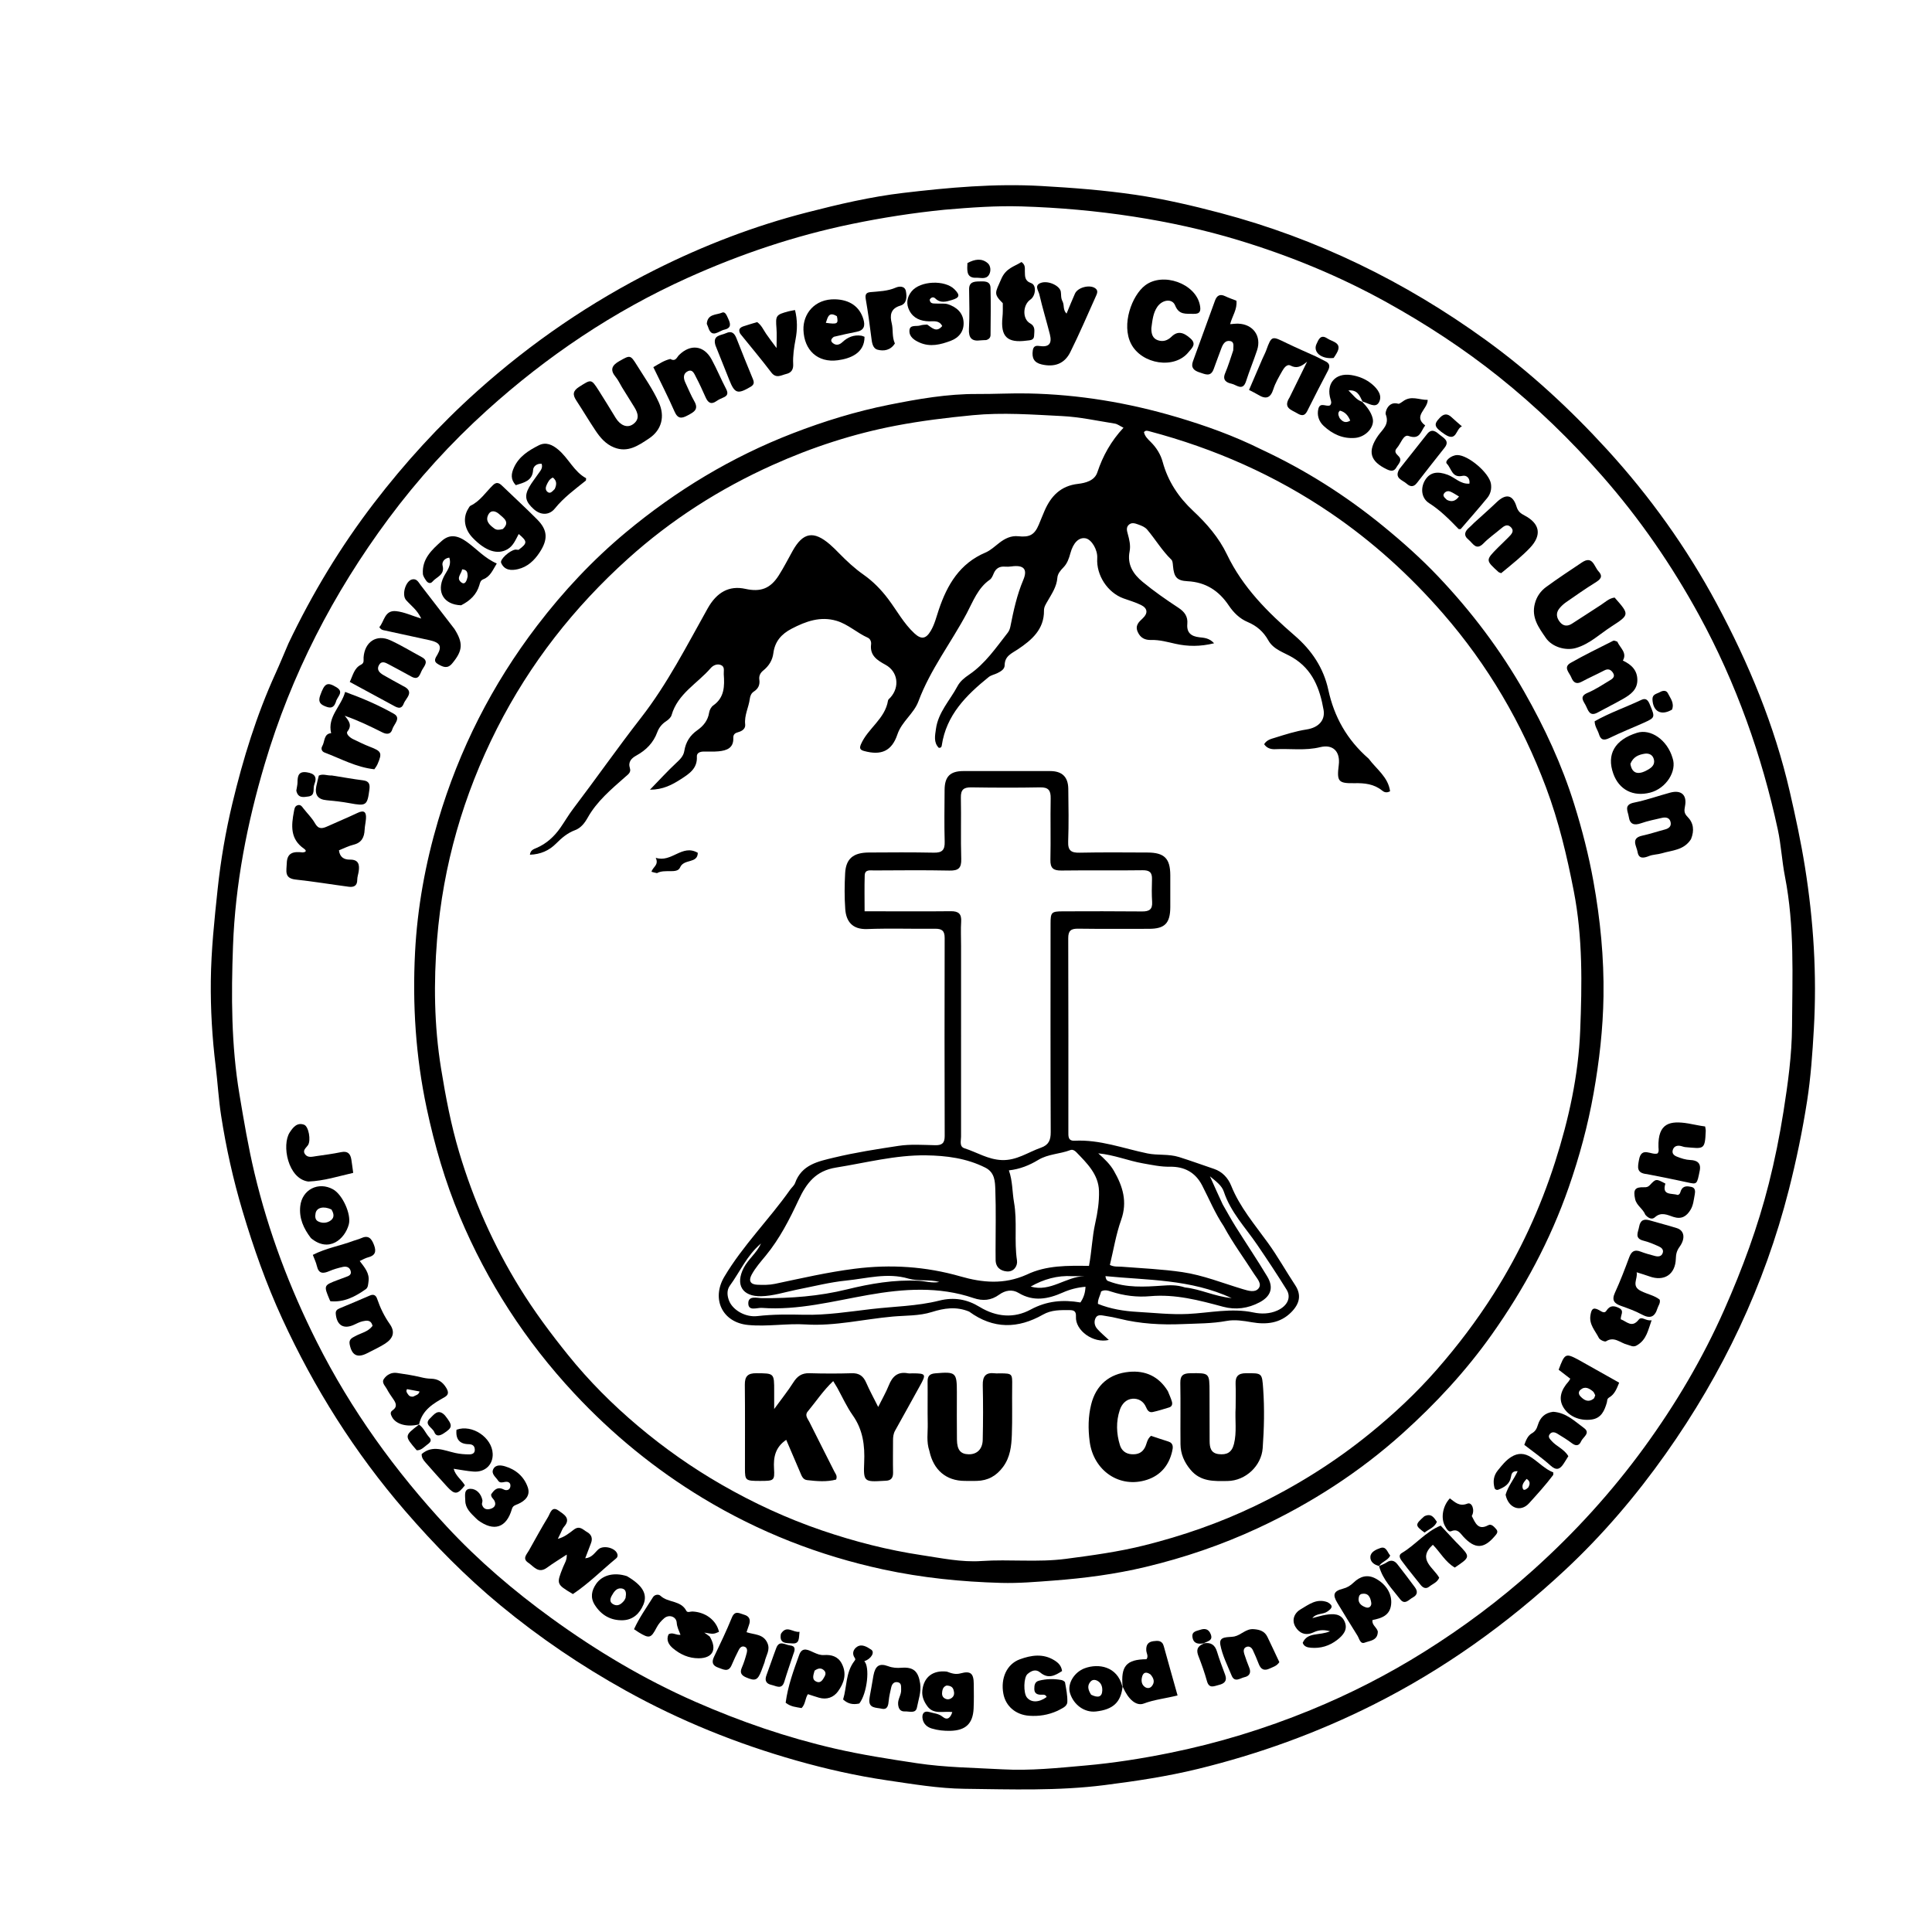 <svg version="1.1" id="Layer_1" xmlns="http://www.w3.org/2000/svg" xmlns:xlink="http://www.w3.org/1999/xlink" x="0px" y="0px"
	 width="100%" viewBox="0 0 1024 1024" enable-background="new 0 0 1024 1024" xml:space="preserve">
<path fill="#000000" opacity="1" stroke="none" 
	d="
M152.883,341.032 
	C165.557,314.461 180.54,289.689 198.207,266.658 
	C214.629,245.249 232.755,225.386 252.935,207.3 
	C281.635,181.579 313.119,160.075 347.476,142.867 
	C373.099,130.034 399.783,119.772 427.636,112.61 
	C444.495,108.276 461.458,104.287 478.684,102.255 
	C502.913,99.396 527.211,97.192 551.768,98.576 
	C568.526,99.521 585.237,100.8 601.787,103.238 
	C616.972,105.475 631.982,108.958 646.868,112.897 
	C697.96,126.417 744.602,149.204 787.339,180.106 
	C810.889,197.134 832.162,216.813 851.73,238.212 
	C874.471,263.081 894.034,290.405 909.965,320.115 
	C926.889,351.675 940.559,384.571 948.631,419.659 
	C951.675,432.891 954.521,446.097 956.667,459.525 
	C961.223,488.026 963.033,516.616 961.375,545.397 
	C960.641,558.143 959.764,570.943 957.802,583.54 
	C955.336,599.366 952.077,615.073 948.113,630.64 
	C935.195,681.379 913.086,727.808 882.935,770.446 
	C867.158,792.756 849.463,813.544 829.466,832.187 
	C798.902,860.68 765.24,884.784 727.764,903.596 
	C698.05,918.512 667.072,929.716 634.866,937.581 
	C618.629,941.547 602.104,944.013 585.489,946.132 
	C560.753,949.286 535.968,948.393 511.213,948.1 
	C497.51,947.938 483.861,945.62 470.234,943.621 
	C453.945,941.232 437.977,937.627 422.192,933.156 
	C390.581,924.202 360.346,911.999 331.541,895.988 
	C308.033,882.921 285.921,867.934 265.26,850.877 
	C246.901,835.72 230.231,818.777 214.624,800.704 
	C187.976,769.845 166.528,735.77 149.539,698.824 
	C141.07,680.406 134.346,661.329 128.557,641.882 
	C123.595,625.212 119.818,608.301 117.176,591.164 
	C115.844,582.526 115.363,573.691 114.3,565.02 
	C112.456,549.97 111.567,534.943 111.737,519.831 
	C111.921,503.569 113.641,487.425 115.356,471.255 
	C116.983,455.909 119.585,440.761 123.163,425.827 
	C128.814,402.244 135.939,379.084 146.028,356.937 
	C148.369,351.799 150.504,346.569 152.883,341.032 
M500.675,111.155 
	C484.043,112.82 467.576,115.374 451.183,118.773 
	C421.1,125.011 392.269,134.72 364.294,147.351 
	C325.123,165.038 289.905,188.754 258.146,217.434 
	C238.891,234.822 221.388,254.063 205.874,274.982 
	C176.563,314.506 154.37,357.603 140.332,404.851 
	C130.954,436.414 124.695,468.604 123.494,501.463 
	C122.538,527.622 122.528,553.844 126.894,579.933 
	C129.24,593.951 131.585,607.912 134.877,621.744 
	C142.294,652.905 153.508,682.575 167.899,711.2 
	C186.055,747.314 209.446,779.672 236.836,809.159 
	C253.618,827.224 272.379,843.229 292.352,857.715 
	C316.254,875.049 341.491,890.097 368.594,901.994 
	C392.504,912.488 417.05,920.937 442.502,926.795 
	C456.83,930.093 471.313,932.326 485.846,934.522 
	C501.026,936.814 516.28,936.95 531.493,937.788 
	C546.087,938.592 560.708,937.048 575.285,935.759 
	C590.285,934.431 605.085,932.096 619.86,929.107 
	C645.494,923.923 670.289,916.333 694.481,906.427 
	C715.488,897.825 735.593,887.549 754.79,875.529 
	C775.257,862.713 794.555,848.344 812.578,832.165 
	C834.471,812.513 854.147,790.915 871.429,767.197 
	C888.119,744.289 902.489,719.965 913.987,693.971 
	C923.539,672.376 931.696,650.302 937.484,627.42 
	C940.683,614.771 943.262,601.975 945.301,589.043 
	C947.655,574.114 949.725,559.166 949.812,544.085 
	C949.966,517.535 951.22,490.911 946.063,464.578 
	C944.446,456.323 944.031,447.823 942.257,439.61 
	C938.025,420.027 932.552,400.776 925.701,381.919 
	C918.697,362.642 910.346,343.972 900.519,325.998 
	C886.107,299.638 869.17,275.033 849.308,252.399 
	C832.46,233.199 814.231,215.515 794.286,199.602 
	C775.656,184.736 755.775,171.759 734.914,160.198 
	C709.936,146.354 683.695,135.581 656.438,127.306 
	C638.208,121.772 619.625,117.719 600.742,114.8 
	C581.047,111.756 561.308,110.006 541.418,109.4 
	C528.097,108.994 514.859,109.946 500.675,111.155 
z"/>
<path fill="#000000" opacity="1" stroke="none" 
	d="
M668.657,238.263 
	C692.021,249.172 713.276,262.666 732.975,278.748 
	C743.312,287.186 753.232,296.021 762.396,305.688 
	C779.97,324.226 795.259,344.464 807.914,366.716 
	C818.72,385.716 827.87,405.426 834.375,426.288 
	C838.561,439.714 842.057,453.301 844.562,467.211 
	C848.195,487.387 850.192,507.623 849.884,528.081 
	C849.625,545.346 847.668,562.422 844.639,579.461 
	C841.609,596.509 837.126,613.076 831.442,629.367 
	C821.67,657.378 807.778,683.219 790.631,707.405 
	C776.981,726.659 761.017,743.858 743.574,759.563 
	C720.584,780.263 694.777,796.904 666.656,809.967 
	C647.475,818.877 627.58,825.646 607.071,830.541 
	C591.109,834.351 574.892,836.482 558.46,837.723 
	C549.174,838.425 539.916,839.224 530.641,838.97 
	C509.586,838.394 488.685,836.272 468.045,831.818 
	C434.138,824.502 402.255,812.004 372.605,794.085 
	C347.288,778.784 324.578,760.233 304.339,738.518 
	C278.507,710.803 258.281,679.557 243.666,644.724 
	C235.909,626.234 230.336,607.055 226.14,587.335 
	C220.32,559.988 218.56,532.43 219.985,504.744 
	C221.202,481.114 225.443,457.804 232.19,435.003 
	C243.349,397.288 260.818,362.859 284.698,331.6 
	C298.605,313.395 314.186,296.766 331.736,282.149 
	C358.364,259.97 387.732,242.219 420.169,229.673 
	C436.793,223.244 453.78,218.019 471.212,214.54 
	C486.616,211.466 502.152,208.723 517.981,208.825 
	C526.954,208.883 535.9,208.357 544.904,208.534 
	C571.799,209.063 597.958,213.451 623.662,221.054 
	C638.983,225.586 653.991,230.954 668.657,238.263 
M725.413,402.1 
	C729.507,407.642 735.782,411.842 736.768,419.388 
	C734.81,420.432 733.555,419.825 732.535,418.997 
	C728.232,415.505 723.255,415.005 717.947,415.105 
	C709.279,415.269 708.478,414.197 709.572,405.468 
	C710.456,398.415 706.588,394.318 699.734,396.008 
	C691.778,397.969 683.83,396.691 675.892,397.083 
	C673.535,397.2 671.409,396.531 670.019,394.435 
	C671.477,392.09 673.745,391.637 675.718,391.023 
	C681.248,389.3 686.762,387.518 692.538,386.627 
	C698.88,385.648 702.482,381.719 701.522,376.252 
	C699.555,365.048 695.761,354.849 685.134,348.505 
	C680.635,345.819 675,344.35 672.236,339.406 
	C669.659,334.797 666.078,331.703 661.299,329.688 
	C657.03,327.889 653.817,324.704 651.282,320.928 
	C646.032,313.111 639.087,308.556 629.425,308.06 
	C623.643,307.763 622.238,305.808 621.702,299.911 
	C621.599,298.783 621.547,297.304 620.85,296.631 
	C615.908,291.863 612.443,285.935 608.058,280.743 
	C606.855,279.32 605.105,278.644 603.355,278.013 
	C601.576,277.372 599.781,276.716 598.217,278.218 
	C596.831,279.548 597.263,281.256 597.721,282.904 
	C598.573,285.966 599.337,289.144 598.714,292.26 
	C597.308,299.3 600.726,304.368 605.586,308.382 
	C611.591,313.341 618.025,317.826 624.546,322.102 
	C627.852,324.27 629.655,326.757 629.302,330.657 
	C628.877,335.351 631.335,337.274 635.662,337.766 
	C638.196,338.055 640.915,338.13 643.503,340.947 
	C636.19,342.747 629.552,342.695 622.93,341.207 
	C618.719,340.261 614.557,339.082 610.203,339.207 
	C606.853,339.303 604.456,338.134 603.031,334.953 
	C601.514,331.57 603.524,329.725 605.682,327.709 
	C608.535,325.044 608.27,322.39 604.776,320.665 
	C601.814,319.203 598.581,318.285 595.458,317.155 
	C587.024,314.104 580.984,304.85 581.556,295.829 
	C581.834,291.456 578.612,285.944 575.414,285.323 
	C571.888,284.638 568.867,287.551 567.332,293.211 
	C566.584,295.969 565.679,298.653 563.639,300.734 
	C562.081,302.324 560.58,304.11 560.42,306.247 
	C560.064,310.986 557.491,314.651 555.276,318.535 
	C554.375,320.114 553.304,321.642 553.331,323.595 
	C553.471,333.61 546.758,339.28 539.517,344.129 
	C536.114,346.407 532.532,347.659 532.487,352.628 
	C532.468,354.756 530.388,355.912 528.556,356.807 
	C527.065,357.536 525.275,357.846 524.029,358.851 
	C512.133,368.451 501.53,378.981 499.152,395.13 
	C499.058,395.767 498.822,396.442 497.578,396.362 
	C494.738,393.493 495.586,389.844 496.076,386.3 
	C497.292,377.498 503.503,371.196 507.453,363.762 
	C508.898,361.042 511.195,359.238 513.736,357.508 
	C522.228,351.728 527.901,343.27 534.12,335.356 
	C534.814,334.473 535.28,333.29 535.502,332.176 
	C537.186,323.734 538.955,315.403 542.369,307.35 
	C544.85,301.499 542.393,299.328 536.063,300.22 
	C534.916,300.382 533.727,300.419 532.572,300.331 
	C529.707,300.113 527.811,301.271 526.688,303.935 
	C526.181,305.138 525.602,306.579 524.609,307.263 
	C518.282,311.618 515.666,318.933 512.43,325.01 
	C504.085,340.682 493.056,354.9 486.802,371.688 
	C484.327,378.33 477.954,382.384 475.642,389.264 
	C472.678,398.083 467.079,400.551 457.969,398.043 
	C455.874,397.466 455.394,396.609 456.331,394.452 
	C459.988,386.026 469.142,381.019 470.667,371.28 
	C470.755,370.716 471.458,370.235 471.905,369.742 
	C477.029,364.088 475.889,355.936 469.363,352.364 
	C464.972,349.96 460.926,347.483 461.7,341.453 
	C461.876,340.082 461.202,338.561 459.995,338.026 
	C454.219,335.462 449.503,330.865 443.408,329.05 
	C434.861,326.505 427.159,329.281 419.577,333.23 
	C414.117,336.074 410.691,340.029 409.902,346.175 
	C409.412,349.995 407.515,352.994 404.536,355.388 
	C403.021,356.605 402.177,358.211 402.459,360.21 
	C402.85,362.978 401.916,365.019 399.53,366.555 
	C398.241,367.385 397.609,368.795 397.411,370.372 
	C396.836,374.937 394.415,379.125 394.961,383.968 
	C395.214,386.211 393.359,387.506 391.255,388.064 
	C389.636,388.493 388.587,389.218 388.665,391.132 
	C388.885,396.516 385.145,397.79 380.9,398.216 
	C378.258,398.481 375.572,398.29 372.906,398.343 
	C371.085,398.38 369.233,399.005 369.349,401.025 
	C369.712,407.356 365.181,410.197 360.898,412.96 
	C356.31,415.92 351.428,418.552 344.486,418.559 
	C349.647,413.252 353.818,408.661 358.34,404.447 
	C360.358,402.565 362.238,400.816 362.695,398.031 
	C363.461,393.362 365.644,389.798 369.628,387.005 
	C372.746,384.82 375.23,381.858 375.852,377.7 
	C376.057,376.334 376.932,374.67 378.032,373.903 
	C384.024,369.72 384.056,363.661 383.612,357.399 
	C383.489,355.663 384.311,353.432 382.148,352.506 
	C380.081,351.621 377.921,352.682 376.683,354.117 
	C369.632,362.292 359.194,367.654 355.945,379.043 
	C355.58,380.322 354.204,381.522 353.002,382.308 
	C350.792,383.754 349.234,385.729 348.383,388.051 
	C346.315,393.689 342.48,397.568 337.336,400.412 
	C334.717,401.86 332.755,403.735 333.878,407.235 
	C334.583,409.432 332.794,410.542 331.445,411.735 
	C324.043,418.284 316.395,424.61 311.464,433.425 
	C309.875,436.266 307.863,438.848 304.843,439.974 
	C300.783,441.487 297.716,444.097 294.752,447.081 
	C291.027,450.832 286.476,452.833 280.861,453.023 
	C281.176,450.617 282.72,450.123 284.258,449.475 
	C289.636,447.207 293.76,443.392 297.059,438.661 
	C299.337,435.393 301.33,431.915 303.736,428.748 
	C315.897,412.739 327.414,396.262 339.777,380.385 
	C353.708,362.494 364.016,342.194 375.088,322.459 
	C379.888,313.904 386.464,310.205 395.068,312.112 
	C403.13,313.899 408.288,311.973 412.711,305.057 
	C415.394,300.861 417.653,296.392 420.081,292.034 
	C425.607,282.116 431.243,281.11 439.887,288.571 
	C441.524,289.983 443.054,291.527 444.568,293.074 
	C448.648,297.241 452.871,301.209 457.677,304.579 
	C462.738,308.129 467.026,312.53 470.762,317.489 
	C475.354,323.583 478.974,330.431 484.647,335.685 
	C488.357,339.122 490.817,338.632 493.35,334.314 
	C495.401,330.819 496.32,326.917 497.586,323.149 
	C502.03,309.93 508.686,298.642 522.321,292.863 
	C525.008,291.724 527.283,289.553 529.649,287.73 
	C532.637,285.426 535.87,283.808 539.718,284.222 
	C545.715,284.866 548.306,283.489 550.591,278.07 
	C551.625,275.617 552.59,273.134 553.651,270.692 
	C557.052,262.87 562.245,257.509 571.331,256.464 
	C575.381,255.999 580.147,254.757 581.603,250.383 
	C584.526,241.599 588.881,233.763 595.477,226.708 
	C593.522,225.751 592.259,224.737 590.87,224.516 
	C581.55,223.036 572.239,220.988 562.856,220.523 
	C547.125,219.743 531.421,218.533 515.556,220.066 
	C501.881,221.388 488.334,223.024 474.847,225.604 
	C452.232,229.929 430.557,237.005 409.573,246.432 
	C381.432,259.074 355.699,275.536 332.84,296.13 
	C304.29,321.853 280.873,351.669 263.413,386.138 
	C245.558,421.389 234.831,458.706 231.658,497.881 
	C229.817,520.614 230.076,543.541 233.779,566.36 
	C236.219,581.396 239.042,596.246 243.398,610.821 
	C250.961,636.124 261.584,660.058 275.446,682.543 
	C283.14,695.023 291.865,706.731 301.066,718.157 
	C312.192,731.973 324.646,744.423 338.14,755.802 
	C352.002,767.491 366.829,777.929 382.579,786.973 
	C399.489,796.682 417.11,804.832 435.59,811.142 
	C452.871,817.042 470.519,821.575 488.531,824.272 
	C498.983,825.837 509.564,828.104 520.152,827.379 
	C535.084,826.356 549.988,828.191 564.988,826.216 
	C578.969,824.376 592.929,822.479 606.546,819.074 
	C626.7,814.034 646.307,807.244 665.129,798.21 
	C686.991,787.716 707.387,774.958 726.159,759.69 
	C738.806,749.404 750.7,738.288 761.493,725.961 
	C772.591,713.286 782.709,699.921 791.709,685.73 
	C805.577,663.864 816.345,640.556 824.248,615.84 
	C831.499,593.165 836.601,570.003 837.532,546.343 
	C838.501,521.696 838.923,496.962 834.15,472.382 
	C830.509,453.63 826.131,435.204 819.419,417.331 
	C806.663,383.36 788.654,352.552 764.786,325.123 
	C747.204,304.917 727.571,287.109 705.447,272.034 
	C675.881,251.888 643.628,237.691 609.095,228.552 
	C608.173,228.308 607.152,227.973 606.328,229.049 
	C606.781,231.264 608.387,232.749 609.902,234.247 
	C612.931,237.245 615.15,240.796 616.248,244.839 
	C619.042,255.122 624.692,263.59 632.362,270.751 
	C639.61,277.518 646.048,284.959 650.325,293.891 
	C658.667,311.313 671.925,324.53 686.219,336.878 
	C695.209,344.644 701.496,353.97 704.026,365.604 
	C707.13,379.878 713.815,391.995 725.413,402.1 
z"/>
<path fill="#000000" opacity="1" stroke="none" 
	d="
M160.42,451.797 
	C163.172,451.556 161.799,450.282 161.079,449.783 
	C153.697,444.671 154.379,437.488 155.801,430.045 
	C156.06,428.687 156.198,427.332 157.673,426.811 
	C159.296,426.238 160.037,427.476 160.87,428.547 
	C162.908,431.167 165.368,433.539 166.97,436.397 
	C168.831,439.717 170.956,439.161 173.62,437.952 
	C178.913,435.549 184.296,433.338 189.543,430.84 
	C193.062,429.163 194.203,430.485 193.977,433.879 
	C193.846,435.858 193.346,437.815 193.262,439.793 
	C193.088,443.882 191.6,446.711 187.253,447.755 
	C184.708,448.367 182.32,449.634 179.646,450.691 
	C180.123,454.389 182.371,455.654 185.481,455.618 
	C190.093,455.563 190.648,458.304 190.105,461.913 
	C189.884,463.384 189.343,464.843 189.35,466.305 
	C189.367,469.584 187.443,470.339 184.784,469.987 
	C175.419,468.746 166.091,467.19 156.702,466.182 
	C150.463,465.511 151.898,461.489 151.994,457.563 
	C152.137,451.779 155.669,451.255 160.42,451.797 
z"/>
<path fill="#000000" opacity="1" stroke="none" 
	d="
M329.672,205.269 
	C328.468,203.238 327.617,201.375 326.355,199.853 
	C323.179,196.026 324.252,193.649 328.338,191.347 
	C333.958,188.179 334.111,188.002 337.565,193.557 
	C341.603,200.049 346.035,206.313 349.201,213.317 
	C352.552,220.733 350.72,227.96 343.888,232.472 
	C338.374,236.114 332.78,240.086 325.466,237.161 
	C321.051,235.395 318.155,231.993 315.649,228.241 
	C312.139,222.987 308.915,217.543 305.45,212.258 
	C303.448,209.204 303.552,207.185 307.001,205.01 
	C313.413,200.965 313.319,200.706 317.391,207.059 
	C320.443,211.82 323.357,216.671 326.318,221.49 
	C328.759,225.461 332.397,226.992 335.394,224.938 
	C339.213,222.321 338.204,219.005 336.182,215.746 
	C334.078,212.355 331.954,208.977 329.672,205.269 
z"/>
<path fill="#000000" opacity="1" stroke="none" 
	d="
M855.776,316.715 
	C863.752,325.754 863.779,325.796 853.97,332.139 
	C847.863,336.088 842.545,341.328 835.305,343.441 
	C829.772,345.056 822.58,342.865 819.354,338.156 
	C815.615,332.699 811.556,327.384 813.502,319.921 
	C814.499,316.094 816.611,313.217 819.555,311.063 
	C825.71,306.561 832.093,302.367 838.43,298.117 
	C844.169,294.268 844.877,300.253 847.235,302.801 
	C849.945,305.729 848.046,307.228 845.392,308.875 
	C840.179,312.111 835.148,315.646 830.109,319.152 
	C828.759,320.091 827.49,321.248 826.465,322.529 
	C824.495,324.992 824.995,327.522 826.879,329.807 
	C828.67,331.979 830.906,332.007 833.134,330.591 
	C838.32,327.295 843.435,323.889 848.607,320.57 
	C850.823,319.148 852.712,317.142 855.776,316.715 
z"/>
<path fill="#000000" opacity="1" stroke="none" 
	d="
M274.857,291.42 
	C279.621,287.861 279.618,286.997 274.923,283.038 
	C273.293,286.056 272.052,289.383 268.894,291.162 
	C263.58,294.156 257.258,292.038 250.531,285.051 
	C246.075,280.423 245.164,274.417 248.203,269.587 
	C248.555,269.026 248.88,268.279 249.412,268.026 
	C254.509,265.593 257.452,260.834 261.325,257.092 
	C263.083,255.394 264.478,255.867 266.023,257.357 
	C272.248,263.36 278.638,269.199 284.729,275.334 
	C290.371,281.018 290.475,285.97 286.035,292.748 
	C283.182,297.103 279.589,300.47 274.532,301.663 
	C271.065,302.48 267.318,302.365 265.606,298.293 
	C264.866,296.531 270.057,291.822 273.032,291.325 
	C273.507,291.246 274.022,291.407 274.857,291.42 
M266.508,280.396 
	C270.507,276.692 266.935,274.621 264.631,272.536 
	C262.785,270.865 260.233,270.031 258.798,272.823 
	C257.057,276.207 259.574,278.328 262.044,280.148 
	C263.181,280.986 264.52,280.923 266.508,280.396 
z"/>
<path fill="#000000" opacity="1" stroke="none" 
	d="
M297.128,812.62 
	C296.639,813.654 296.271,814.398 295.663,815.624 
	C299.192,814.706 301.696,812.608 304.095,810.774 
	C307.264,808.351 308.995,810.81 311.139,812.007 
	C313.493,813.323 314.241,815.35 313.225,817.945 
	C312.262,820.403 311.342,822.877 310.181,825.929 
	C313.813,825.627 315.197,822.92 317.151,821.182 
	C319.842,818.788 326.294,820.378 327.242,823.766 
	C327.488,824.643 327.262,825.412 326.554,825.997 
	C318.902,832.323 311.868,839.414 303.638,844.888 
	C294.803,839.589 294.853,839.609 298.449,830.569 
	C299.217,828.639 300.576,826.837 300.377,823.969 
	C296.664,826.413 293.168,828.518 289.888,830.919 
	C285.347,834.244 282.894,830.22 279.943,828.24 
	C276.723,826.08 279.146,823.908 280.299,821.853 
	C283.637,815.903 286.904,809.907 290.449,804.082 
	C291.63,802.142 292.382,798.011 296.034,800.641 
	C298.695,802.557 302.957,804.71 298.901,809.265 
	C298.15,810.108 297.789,811.298 297.128,812.62 
z"/>
<path fill="#000000" opacity="1" stroke="none" 
	d="
M610.25,173.887 
	C610.164,177.008 610.955,179.39 613.671,180.328 
	C616.36,181.257 618.772,180.561 620.935,178.444 
	C624.078,175.368 627.146,175.904 631.042,179.444 
	C634.409,182.503 631.553,184.618 629.978,186.597 
	C622.565,195.914 605.122,193.091 599.515,182.262 
	C594.22,172.037 599.924,156.592 606.962,151.25 
	C616.393,144.093 633.666,150.208 635.961,161.67 
	C636.573,164.723 636.192,166.504 632.505,166.349 
	C628.634,166.186 624.922,167.096 622.831,161.866 
	C621.315,158.076 616.071,158.766 613.41,162.611 
	C611.166,165.854 610.807,169.708 610.25,173.887 
z"/>
<path fill="#000000" opacity="1" stroke="none" 
	d="
M653.632,185.722 
	C653.593,183.603 654.462,181.216 651.963,180.755 
	C649.395,180.282 648.187,182.399 647.385,184.488 
	C645.958,188.204 644.645,191.964 643.248,195.691 
	C641.638,199.988 638.702,198.29 635.826,197.394 
	C632.824,196.459 631.074,194.87 632.266,191.555 
	C636.136,180.786 640.062,170.038 643.988,159.289 
	C644.958,156.632 646.618,155.641 649.403,157 
	C651.314,157.932 653.356,158.595 655.32,159.371 
	C655.861,163.951 653.116,167.465 652.002,171.807 
	C653.571,171.706 654.924,171.506 656.269,171.55 
	C664.163,171.803 668.746,178.164 666.28,185.621 
	C664.458,191.134 662.206,196.507 660.442,202.037 
	C658.69,207.528 655.371,203.94 652.829,203.4 
	C650.149,202.83 647.768,201.571 649.35,197.82 
	C650.961,194.002 652.184,190.021 653.632,185.722 
z"/>
<path fill="#000000" opacity="1" stroke="none" 
	d="
M869.845,684.3 
	C873.27,686.021 876.833,686.584 879.655,688.816 
	C880.187,690.632 878.938,691.966 878.464,693.505 
	C877.06,698.066 874.579,699.086 870.243,696.732 
	C866.758,694.84 862.952,693.492 859.198,692.156 
	C855.585,690.869 854.101,689.188 855.954,685.158 
	C858.766,679.04 861.168,672.724 863.513,666.406 
	C864.669,663.292 866.289,662.12 869.546,663.372 
	C872.022,664.323 874.599,665.038 877.171,665.703 
	C878.871,666.144 880.653,666.053 881.297,664.02 
	C881.873,662.203 880.448,661.176 879.105,660.577 
	C876.537,659.432 873.914,658.285 871.195,657.626 
	C866.099,656.39 868.241,653.184 868.768,650.204 
	C869.386,646.715 871.251,645.88 874.453,646.836 
	C879.219,648.26 884.059,649.444 888.799,650.946 
	C892.658,652.168 893.494,656.304 890.184,660.879 
	C888.68,662.957 888.291,664.794 888.229,667.085 
	C888,675.479 882.081,679.39 874.151,676.494 
	C872.128,675.755 870.052,675.165 867.458,674.332 
	C868.224,677.787 864.333,681.688 869.845,684.3 
z"/>
<path fill="#000000" opacity="1" stroke="none" 
	d="
M683.506,210.623 
	C686.517,204.466 689.375,198.657 692.798,191.699 
	C689.595,194.374 687.254,195.451 684.014,193.764 
	C682.065,192.75 680.447,195.144 679.489,196.858 
	C677.79,199.896 675.947,202.956 674.917,206.242 
	C673.407,211.057 670.92,211.747 666.897,209.273 
	C665.499,208.413 663.996,207.725 662.012,206.68 
	C664.413,201.088 666.735,195.661 669.075,190.242 
	C669.732,188.72 670.548,187.259 671.112,185.706 
	C674.042,177.645 674.111,178.06 682.19,181.974 
	C687.234,184.417 692.365,186.624 697.462,188.928 
	C699.123,189.678 700.685,190.647 702.343,191.406 
	C704.948,192.601 705.012,194.264 703.765,196.612 
	C700.339,203.061 697.037,209.578 693.752,216.1 
	C692.45,218.685 691.597,221.511 687.656,219.118 
	C684.452,217.172 679.908,216.289 683.506,210.623 
z"/>
<path fill="#000000" opacity="1" stroke="none" 
	d="
M563.198,159.807 
	C564.219,161.919 563.241,164.183 565.296,166.213 
	C566.856,162.489 568.229,159.021 569.754,155.622 
	C571.238,152.316 577.514,150.705 580.456,152.751 
	C582.139,153.921 581.559,155.413 580.956,156.756 
	C576.453,166.766 572.139,176.874 567.253,186.696 
	C564.173,192.888 558.761,194.715 552.096,193.156 
	C548.003,192.199 546.84,189.682 547.387,185.812 
	C547.694,183.638 548.773,183.068 550.819,183.38 
	C555.917,184.16 557.727,182.226 556.445,177.157 
	C554.656,170.086 552.493,163.105 550.866,155.999 
	C550.425,154.073 547.882,151.07 551.978,149.837 
	C555.81,148.684 561.703,151.456 562.244,154.56 
	C562.527,156.182 562.164,157.91 563.198,159.807 
z"/>
<path fill="#000000" opacity="1" stroke="none" 
	d="
M198.416,407.726 
	C188.781,406.683 180.619,402.098 171.997,398.844 
	C170.583,398.311 169.991,396.839 170.779,395.517 
	C172.242,393.064 171.528,388.898 175.514,388.597 
	C173.412,379.833 180.837,374.46 182.928,366.727 
	C192.227,370.099 200.74,373.779 208.759,378.324 
	C212.813,380.621 208.688,383.883 207.929,386.559 
	C207.198,389.141 205.125,389.407 202.726,388.209 
	C196.488,385.096 190.238,381.996 182.688,379.356 
	C185.132,382.268 186.657,384.525 184.158,387.691 
	C183.192,388.916 185.354,390.895 187.07,391.721 
	C190.057,393.16 193.034,394.65 196.123,395.836 
	C202.183,398.164 202.657,399.046 200.161,404.877 
	C199.772,405.785 199.218,406.623 198.416,407.726 
z"/>
<path fill="#000000" opacity="1" stroke="none" 
	d="
M778.833,256.337 
	C779.235,253.348 777.238,251.752 775.147,252.217 
	C769.531,253.467 769.291,248.196 766.875,245.798 
	C765.466,244.398 769.197,241.195 772.432,241.195 
	C778.228,241.194 789.307,250.636 790.229,256.399 
	C790.673,259.176 789.996,261.837 788.28,263.93 
	C783.672,269.555 778.846,275.001 774.169,280.444 
	C773.67,280.405 773.21,280.51 773.041,280.334 
	C768.221,275.352 763.433,270.476 757.445,266.672 
	C753.098,263.91 752.849,258.227 755.523,254.172 
	C758.121,250.231 762.024,249.664 767.35,251.659 
	C771.196,253.099 774.084,256.705 778.833,256.337 
M766.889,264.929 
	C769.404,266.197 771.397,265.677 773.31,263.157 
	C771.578,262.152 770.252,261.225 768.797,260.591 
	C767.722,260.123 766.497,260.285 765.631,261.241 
	C764.362,262.642 765.428,263.596 766.889,264.929 
z"/>
<path fill="#000000" opacity="1" stroke="none" 
	d="
M240.847,333.331 
	C245.663,340.956 245.24,344.893 239.709,351.588 
	C237.201,354.624 234.915,353.554 232.311,352.103 
	C229.368,350.463 230.833,348.748 231.949,346.77 
	C234.334,342.545 233.167,340.53 227.8,339.346 
	C219.898,337.603 211.987,335.899 204.078,334.185 
	C203.117,333.977 202.071,333.982 201.052,332.403 
	C203.708,329.392 203.804,323.272 209.953,323.927 
	C214.225,324.382 218.337,326.342 223.259,327.857 
	C221.171,323.28 217.807,320.98 215.221,318.042 
	C212.811,315.304 214.939,307.903 218.441,307.1 
	C220.942,306.526 221.852,308.712 223.03,310.227 
	C228.924,317.806 234.775,325.419 240.847,333.331 
z"/>
<path fill="#000000" opacity="1" stroke="none" 
	d="
M273.38,257.154 
	C270.491,254.062 270.932,251.01 272.436,247.732 
	C275.114,241.893 280.219,238.751 285.541,236.042 
	C289.369,234.093 292.793,235.697 295.966,238.388 
	C301.413,243.007 304.273,250.049 310.654,253.468 
	C310.575,254.121 310.659,254.596 310.478,254.741 
	C304.73,259.369 298.802,263.668 294.052,269.56 
	C291.308,272.965 286.841,273.369 282.948,269.901 
	C278.528,265.963 277.75,263.025 280.502,258.133 
	C281.876,255.691 283.694,253.502 285.262,251.166 
	C286.305,249.612 287.874,248.18 287.083,245.816 
	C284.338,245.566 282.654,247.373 282.562,249.055 
	C282.24,254.92 277.724,255.758 273.38,257.154 
M293.997,259.211 
	C295.035,256.984 295.307,254.884 293.027,253.105 
	C291.15,253.903 290.411,255.584 289.68,257.156 
	C289.12,258.359 289.009,259.819 290.232,260.75 
	C291.668,261.843 292.601,260.575 293.997,259.211 
z"/>
<path fill="#000000" opacity="1" stroke="none" 
	d="
M244.408,320.814 
	C235.121,320.519 231.216,313.628 235.226,305.643 
	C236.763,302.58 239.546,299.741 238.123,295.541 
	C235.321,295.935 234.136,298.049 234.584,299.775 
	C235.892,304.813 231.314,305.741 229.187,308.309 
	C228.135,309.579 226.674,308.99 225.837,307.699 
	C225.119,306.594 224.219,305.357 224.138,304.129 
	C223.614,296.185 228.971,291.317 234.13,286.713 
	C238.155,283.12 242.32,283.545 247.358,287.152 
	C252.591,290.898 256.888,295.884 263.305,298.661 
	C261.184,302.081 259.909,305.58 256.172,307.02 
	C254.637,307.611 254.44,308.887 254.067,310.152 
	C252.604,315.104 249.221,318.366 244.408,320.814 
M247.867,305.383 
	C247.722,303.795 247.919,301.982 244.931,301.752 
	C244.67,304.067 241.606,306.329 244.398,308.605 
	C246.42,310.255 247.422,308 247.867,305.383 
z"/>
<path fill="#000000" opacity="1" stroke="none" 
	d="
M441.96,178.505 
	C440.38,179.684 440.032,180.752 441.492,181.903 
	C443.325,183.347 445.102,182.63 446.46,181.36 
	C449.321,178.682 452.539,177.374 456.439,177.916 
	C457.066,178.003 457.661,178.32 458.217,178.512 
	C458.243,187.249 450.602,190.078 444.005,190.954 
	C433.437,192.358 426.182,185.641 425.843,174.818 
	C425.581,166.423 431.73,158.322 442.689,158.644 
	C450.279,158.866 455.624,162.444 457.635,169.261 
	C458.654,172.718 457.963,175.12 453.974,175.868 
	C450.063,176.601 446.187,177.523 441.96,178.505 
M443.588,167.615 
	C439.263,164.946 438.733,168.125 437.712,171.113 
	C443.893,171.949 444.426,171.667 443.588,167.615 
z"/>
<path fill="#000000" opacity="1" stroke="none" 
	d="
M213.466,363.5 
	C220.113,366.588 215.136,369.935 213.989,372.918 
	C212.586,376.569 210.103,374.83 207.883,373.626 
	C200.46,369.602 193.034,365.581 185.38,361.435 
	C187.076,357.9 187.716,354.106 191.327,352.308 
	C193.222,351.366 192.607,349.813 192.706,348.434 
	C193.297,340.225 199.525,336.003 206.84,339.341 
	C212.574,341.958 217.985,345.283 223.545,348.285 
	C227.331,350.329 225.149,352.669 223.829,354.889 
	C222.522,357.087 222.198,360.936 217.948,358.565 
	C214.027,356.378 210.059,354.274 206.098,352.158 
	C204.304,351.199 202.28,350.047 200.886,352.471 
	C199.468,354.937 201.133,356.575 203.123,357.737 
	C206.424,359.665 209.8,361.464 213.466,363.5 
z"/>
<path fill="#000000" opacity="1" stroke="none" 
	d="
M781.208,277.199 
	C785.388,273.377 789.396,269.885 793.228,266.209 
	C798.097,261.537 801.799,262.057 803.789,268.509 
	C804.604,271.154 806.022,272.16 808.02,273.206 
	C816.238,277.506 817.304,283.629 810.926,290.362 
	C808.872,292.53 806.649,294.548 804.396,296.512 
	C801.532,299.008 798.559,301.379 795.646,303.793 
	C795.056,303.538 794.517,303.445 794.175,303.135 
	C787.366,296.935 787.361,296.921 793.812,290.374 
	C795.678,288.48 797.656,286.696 799.505,284.786 
	C801.005,283.236 802.937,281.499 800.692,279.327 
	C798.819,277.516 797.065,278.872 795.458,280.242 
	C792.427,282.827 789.09,285.103 786.335,287.949 
	C782.339,292.075 780.718,287.96 778.393,286.079 
	C775.466,283.713 776.414,281.581 778.807,279.525 
	C779.562,278.876 780.243,278.142 781.208,277.199 
z"/>
<path fill="#000000" opacity="1" stroke="none" 
	d="
M857.189,340.08 
	C858.739,343.519 862.547,345.957 860.148,350.115 
	C864.787,352.281 867.845,355.327 867.829,360.476 
	C867.812,365.546 864.232,368.131 860.421,370.325 
	C855.958,372.894 851.316,375.151 846.805,377.64 
	C842.438,380.05 841.764,376.37 840.446,373.852 
	C839.194,371.46 836.946,369.116 841.481,367.21 
	C845.595,365.481 849.374,362.933 853.229,360.625 
	C854.633,359.784 856.24,358.698 854.944,356.654 
	C853.834,354.903 852.386,354.25 850.29,355.349 
	C846.313,357.436 842.19,359.247 838.236,361.373 
	C835.28,362.963 833.775,361.428 832.828,359.055 
	C831.837,356.567 828.349,353.674 832.463,351.337 
	C839.832,347.153 847.474,343.448 855.037,339.614 
	C855.506,339.376 856.288,339.755 857.189,340.08 
z"/>
<path fill="#000000" opacity="1" stroke="none" 
	d="
M355.296,190.264 
	C358.11,191.86 358.741,189.334 359.865,188.217 
	C365.902,182.21 373.078,183.002 377.15,190.469 
	C379.931,195.567 382.142,200.972 384.84,206.119 
	C386.084,208.492 385.65,209.784 383.266,210.747 
	C382.039,211.243 380.818,211.839 379.737,212.594 
	C376.838,214.618 375.239,213.397 373.994,210.607 
	C372.369,206.964 370.725,203.32 368.859,199.799 
	C367.997,198.172 367.116,195.526 364.56,196.752 
	C362.002,197.98 362.151,200.461 363.26,202.816 
	C364.818,206.122 366.2,209.531 368.011,212.693 
	C370.541,217.108 367.619,218.474 364.483,220.165 
	C361.341,221.86 359.27,222.122 357.533,218.164 
	C354.073,210.277 350.136,202.599 346.283,194.602 
	C349.336,192.847 351.898,191.048 355.296,190.264 
z"/>
<path fill="#000000" opacity="1" stroke="none" 
	d="
M376.177,867.406 
	C380.241,874.236 377.755,878.881 370.325,878.922 
	C365.1,878.95 360.555,876.9 356.67,873.63 
	C354.505,871.808 352.944,869.334 354.327,866.258 
	C356.461,864.87 358.273,866.795 360.681,866.48 
	C359.853,864.337 358.829,862.381 358.672,860.063 
	C358.451,856.791 354.601,855.521 352.063,857.683 
	C350.428,859.074 349.023,860.683 347.994,862.667 
	C345.033,868.372 344.118,868.564 338.54,865.176 
	C337.838,864.75 337.171,864.267 336.046,863.515 
	C338.785,857.466 342.614,852.099 346.088,846.55 
	C346.977,845.13 349.037,844.809 350.114,845.831 
	C354.048,849.568 360.874,848.16 363.746,853.725 
	C364.38,854.954 365.9,854.082 367.005,854.132 
	C373.997,854.445 379.704,858.795 381.078,864.911 
	C378.162,866.16 378.162,866.16 373.271,865.312 
	C374.166,865.922 375.061,866.533 376.177,867.406 
z"/>
<path fill="#000000" opacity="1" stroke="none" 
	d="
M896.264,444.769 
	C892.483,450.728 886.204,450.634 880.771,452.273 
	C878.564,452.939 876.102,452.873 873.993,453.724 
	C871.071,454.904 868.546,455.267 867.941,451.526 
	C867.447,448.471 864.134,444.267 870.452,442.907 
	C874.491,442.037 878.427,440.697 882.43,439.65 
	C884.464,439.118 885.897,438.01 885.471,435.84 
	C884.974,433.315 882.916,433.008 880.779,433.506 
	C877.079,434.369 873.319,435.1 869.748,436.353 
	C866.082,437.64 863.844,436.841 863.29,432.942 
	C862.88,430.055 860.375,426.541 866.104,425.394 
	C872.568,424.098 878.836,421.842 885.219,420.114 
	C891.084,418.527 894.284,421.331 893.073,427.374 
	C892.603,429.721 892.617,431.105 894.403,432.904 
	C897.594,436.119 898.142,440.153 896.264,444.769 
z"/>
<path fill="#000000" opacity="1" stroke="none" 
	d="
M560.464,906.778 
	C555.45,909.032 550.561,909.742 545.502,909.389 
	C538.349,908.889 533.032,904.338 531.796,897.693 
	C530.276,889.519 533.602,881.995 540.55,879.463 
	C546.556,877.275 552.82,876.266 558.823,879.994 
	C560.896,881.281 562.521,882.804 562.917,885.682 
	C559.244,888.048 555.632,890.077 551.358,886.469 
	C548.938,884.426 546.585,885.579 544.603,887.274 
	C542.518,889.058 542.387,897.241 544.216,899.607 
	C546.464,902.514 550.674,902.461 554.746,899.456 
	C554.081,897.746 552.53,898.313 551.328,898.236 
	C549.314,898.106 548.221,897.21 548.206,895.164 
	C548.191,893.243 548.455,891.37 550.682,890.8 
	C554.604,889.796 558.597,889.713 562.572,890.443 
	C563.298,890.576 564.407,891.219 564.501,891.77 
	C565.083,895.178 565.835,898.641 565.712,902.055 
	C565.621,904.587 562.821,905.451 560.464,906.778 
z"/>
<path fill="#000000" opacity="1" stroke="none" 
	d="
M886.5,401.803 
	C888.916,408.658 883.165,417.896 874.61,420.102 
	C865.581,422.43 858.143,418.578 855.096,410.099 
	C851.399,399.809 855.857,392.094 867.628,388.407 
	C874.957,386.112 883.724,392.206 886.5,401.803 
M864.144,404.842 
	C864.99,410.274 868.585,411.12 874.323,407.406 
	C876.477,406.012 877.231,404.187 876.419,401.935 
	C875.631,399.749 873.567,399.148 871.505,399.515 
	C868.549,400.041 865.714,401.013 864.144,404.842 
z"/>
<path fill="#000000" opacity="1" stroke="none" 
	d="
M722.034,212.976 
	C724.445,215.549 726.729,218.343 727.553,221.759 
	C728.674,226.407 723.87,231.6 718.292,232.097 
	C711.707,232.684 706.18,230.042 701.54,225.715 
	C699.032,223.377 697.865,220.014 698.793,216.549 
	C699.77,212.898 703.223,215.912 705.011,214.781 
	C705.89,213.667 705.556,212.734 705.252,211.763 
	C702.654,203.463 707.614,197.453 716.188,198.789 
	C720.299,199.43 724.177,200.996 727.412,203.802 
	C730.376,206.371 732.848,209.828 730.805,213.349 
	C729.035,216.401 725.488,213.831 722.175,212.811 
	C720.531,209.49 719.471,206.538 714.692,206.932 
	C717.256,209.369 718.891,211.999 722.034,212.976 
M710.015,221.569 
	C711.445,223.404 713.048,224.523 715.652,222.941 
	C714.52,220.194 712.94,218.356 710.193,217.641 
	C708.948,218.764 709.229,219.853 710.015,221.569 
z"/>
<path fill="#000000" opacity="1" stroke="none" 
	d="
M872.914,622.308 
	C867.192,621.776 868.023,618.494 868.702,614.724 
	C870.028,607.362 875.282,612.508 878.523,611.346 
	C879.405,610.343 879.056,609.125 879.023,608.007 
	C878.632,595.009 885.325,593.905 894.803,595.459 
	C897.687,595.932 900.594,596.655 903.758,597.053 
	C903.877,597.899 904.106,598.684 904.076,599.46 
	C903.687,609.728 902.94,608.789 893.292,608.001 
	C892.318,607.922 891.381,607.447 890.405,607.31 
	C888.524,607.046 887.062,607.763 886.573,609.657 
	C886.11,611.454 887.312,612.454 888.798,613.042 
	C891.104,613.954 893.403,614.732 895.981,614.837 
	C899.359,614.975 901.726,616.337 900.893,620.497 
	C899.407,627.917 899.499,627.818 894.195,626.64 
	C887.262,625.1 880.284,623.759 872.914,622.308 
z"/>
<path fill="#000000" opacity="1" stroke="none" 
	d="
M491.43,172.021 
	C494.133,173.865 496.39,176.4 499.393,172.802 
	C497.766,169.623 494.908,170.382 492.391,170.313 
	C487.955,170.19 484.165,168.746 482.021,164.662 
	C480.149,161.097 480.64,157.511 483.19,154.397 
	C487.789,148.779 500.839,148.239 505.928,153.372 
	C508.992,156.462 508.624,157.781 504.539,159.001 
	C501.45,159.923 498.509,160.858 495.716,158.167 
	C494.83,157.314 493.542,157.38 492.753,158.839 
	C492.995,161.247 494.937,160.788 496.481,160.899 
	C498.462,161.042 500.586,160.666 502.409,161.255 
	C506.973,162.728 510.446,165.748 510.723,170.772 
	C510.986,175.54 508.332,178.996 503.835,180.669 
	C498.505,182.651 493.08,184.047 487.455,181.589 
	C484.558,180.323 481.832,178.499 482.02,175.179 
	C482.205,171.895 485.635,173.161 487.667,172.523 
	C488.755,172.182 489.923,172.09 491.43,172.021 
z"/>
<path fill="#000000" opacity="1" stroke="none" 
	d="
M501.836,885.984 
	C504.429,886.946 506.442,887.641 509.165,886.904 
	C514.52,885.455 516.067,886.991 516.116,892.567 
	C516.154,896.898 516.238,901.237 516.036,905.559 
	C515.66,913.617 511.75,917.191 503.678,917.372 
	C500.312,917.447 497.035,917.115 493.832,916.137 
	C491.458,915.413 489.66,913.862 489.081,911.448 
	C488.396,908.595 489.539,906.485 492.699,907.439 
	C494.997,908.133 497.504,908.2 499.632,909.942 
	C502.106,911.968 503.782,910.524 504.74,907.422 
	C500.003,906.838 494.843,908.883 491.541,904.372 
	C489.77,901.952 488.517,899.24 488.853,896.01 
	C489.586,888.976 494.324,885.123 501.836,885.984 
M501.725,893.37 
	C500.314,893.822 499.641,894.911 499.43,896.265 
	C499.199,897.744 499.166,899.257 500.698,900.168 
	C501.939,900.905 503.234,900.8 504.376,899.976 
	C505.969,898.826 505.878,897.18 505.353,895.558 
	C504.914,894.203 503.878,893.454 501.725,893.37 
z"/>
<path fill="#000000" opacity="1" stroke="none" 
	d="
M836.355,720.568 
	C843.748,724.712 850.811,728.69 858.19,732.845 
	C856.937,735.965 855.779,738.995 853.009,740.61 
	C851.565,741.452 851.948,742.401 851.657,743.399 
	C850.406,747.69 848.722,751.68 843.568,752.387 
	C836.971,753.292 830.924,750.417 828.27,745.281 
	C826.177,741.229 827.235,736.803 831.367,732.218 
	C831.678,731.873 831.868,731.418 832.279,730.745 
	C830.17,729.117 828.118,727.534 826.118,725.99 
	C829.309,717.376 829.792,717.111 836.355,720.568 
M845.505,739.51 
	C845.105,738.811 844.861,737.919 844.277,737.449 
	C842.282,735.842 840.091,734.529 837.67,736.637 
	C836.471,737.681 836.648,739.052 837.69,740.142 
	C839.667,742.209 841.882,743.447 844.608,741.37 
	C844.976,741.09 845.165,740.576 845.505,739.51 
z"/>
<path fill="#000000" opacity="1" stroke="none" 
	d="
M175.113,689.683 
	C174.845,689.225 174.783,689.071 174.718,688.917 
	C171.513,681.275 171.512,681.274 179.026,678.426 
	C180.424,677.896 181.819,677.352 183.232,676.862 
	C184.89,676.288 186.542,675.654 185.79,673.417 
	C185.129,671.455 183.362,671.126 181.676,671.501 
	C179.263,672.038 176.843,672.727 174.578,673.703 
	C171.3,675.117 168.902,675.232 167.947,670.995 
	C167.518,669.089 166.614,667.291 165.801,665.108 
	C172.879,661.492 180.45,660.266 187.498,657.601 
	C188.735,657.133 190.068,656.886 191.256,656.325 
	C195.183,654.47 196.868,656.271 198.237,659.874 
	C199.661,663.625 198.699,665.524 194.938,666.475 
	C193.555,666.825 192.287,667.626 190.663,668.359 
	C193.211,671.754 195.962,674.771 195.318,679.217 
	C195.099,680.731 195.141,682.402 193.856,683.306 
	C188.304,687.212 182.431,690.356 175.113,689.683 
z"/>
<path fill="#000000" opacity="1" stroke="none" 
	d="
M730.266,864.657 
	C730.291,869.575 726.085,869.571 723.338,870.634 
	C720.94,871.562 720.457,868.483 719.469,866.903 
	C715.849,861.117 712.266,855.306 708.758,849.451 
	C706.211,845.2 706.852,843.322 711.757,842.053 
	C714.128,841.439 715.732,840.423 717.503,838.734 
	C720.769,835.619 724.672,834.207 729.285,836.752 
	C734.724,839.754 737.961,844.889 737.315,850.475 
	C736.644,856.279 732.243,857.692 727.46,858.651 
	C726.989,861.237 729.556,862.329 730.266,864.657 
M720.487,845.663 
	C719.184,849.167 721.158,851.04 724.051,851.973 
	C725.738,852.517 727.065,851.212 726.787,849.432 
	C726.324,846.474 725.17,843.948 721.319,844.903 
	C721.173,844.939 721.058,845.1 720.487,845.663 
z"/>
<path fill="#000000" opacity="1" stroke="none" 
	d="
M743.477,212.802 
	C747.95,209.366 752.189,212.055 756.713,211.94 
	C756.722,216.959 748.723,220.471 755.385,225.5 
	C752.972,228.504 752.774,233.272 746.538,231.063 
	C743.862,230.115 742.445,235.18 740.396,237.456 
	C738.901,239.118 739.681,240.281 741.114,241.628 
	C743.595,243.961 741.183,245.842 740.131,247.717 
	C738.919,249.877 737.281,249.818 735.087,248.767 
	C726.055,244.443 724.688,239.21 730.398,230.938 
	C732.673,227.643 736.586,225.061 734.472,219.633 
	C734.013,218.454 735.789,212.431 741.086,213.989 
	C741.663,214.159 742.514,213.394 743.477,212.802 
z"/>
<path fill="#000000" opacity="1" stroke="none" 
	d="
M241.956,757.791 
	C250.277,754.766 260.753,761.924 261.135,770.459 
	C261.396,776.28 257.13,780.408 251.008,779.967 
	C247.58,779.72 244.184,779.026 240.451,778.486 
	C241.43,782.227 244.679,784.313 246.398,787.257 
	C242.535,792.199 241.043,792.356 237.079,788.071 
	C233.139,783.812 229.319,779.442 225.477,775.093 
	C224.371,773.842 223.395,772.486 223.501,770.673 
	C229.291,765.681 235.389,768.816 241.342,770.114 
	C243.812,770.653 246.255,770.859 248.735,770.85 
	C250.358,770.843 251.745,770.259 251.651,768.256 
	C251.554,766.173 250.286,765.476 248.323,765.442 
	C243.65,765.361 241.426,762.838 241.956,757.791 
z"/>
<path fill="#000000" opacity="1" stroke="none" 
	d="
M416.415,902.48 
	C417.603,893.494 420.645,885.295 423.6,877.092 
	C425.281,872.425 428.815,874.767 431.431,875.893 
	C433.266,876.682 434.678,877.352 436.887,877.204 
	C440.504,876.963 444.093,877.832 446.117,881.675 
	C448.992,887.133 447.338,892.082 444.152,896.474 
	C441.822,899.685 438.168,901.021 434.042,899.806 
	C432.159,899.252 430.301,898.615 428.21,897.945 
	C426.694,900.171 426.981,903.159 424.861,905.313 
	C422.12,904.801 419.147,904.672 416.415,902.48 
M431.737,885.489 
	C431.199,887.685 429.928,890.278 432.98,891.418 
	C435.096,892.209 436.158,890.173 437.062,888.561 
	C437.683,887.453 437.749,886.288 436.777,885.352 
	C435.408,884.032 433.852,883.951 431.737,885.489 
z"/>
<path fill="#000000" opacity="1" stroke="none" 
	d="
M595.016,894.058 
	C593.971,883.025 596.957,879.541 607.645,879.419 
	C608.867,877.875 607.623,876.264 607.545,874.73 
	C607.397,871.852 608.484,870.245 611.27,869.868 
	C613.631,869.549 615.959,869.357 616.819,872.488 
	C619.171,881.052 621.602,889.595 624.133,898.612 
	C617.838,900.221 611.88,900.778 606.231,902.913 
	C602.166,904.45 597.992,900.593 595.195,894.275 
	C594.999,894.018 595.016,894.058 595.016,894.058 
M609.788,887.495 
	C607.367,885.809 605.734,886.375 605.197,889.285 
	C604.855,891.135 605.155,892.983 606.85,894.149 
	C608.061,894.982 609.48,894.894 610.438,893.754 
	C612.044,891.842 611.832,889.838 609.788,887.495 
z"/>
<path fill="#000000" opacity="1" stroke="none" 
	d="
M222.053,754.969 
	C215.736,756.537 209.891,754.913 207.833,751.138 
	C207.124,749.837 206.592,748.532 207.953,747.593 
	C210.929,745.539 209.805,743.507 208.265,741.299 
	C207.123,739.663 205.986,738.002 205.061,736.24 
	C204.176,734.552 202.096,732.845 203.489,730.838 
	C205.04,728.603 207.512,727.269 210.405,727.692 
	C214.642,728.31 218.896,728.943 223.048,729.954 
	C224.853,730.393 226.604,730.706 228.43,730.74 
	C232.067,730.807 234.609,732.399 236.518,735.596 
	C237.835,737.801 237.852,739.27 235.631,740.53 
	C229.783,743.85 223.942,747.155 222.16,754.739 
	C222.016,754.991 222.053,754.969 222.053,754.969 
M219.014,740.224 
	C220.231,739.503 221.924,739.367 222.363,737.511 
	C220.058,737.079 217.841,736.662 215.73,736.266 
	C215.056,737.464 215.652,738.122 216.095,738.788 
	C216.653,739.628 217.271,740.421 219.014,740.224 
z"/>
<path fill="#000000" opacity="1" stroke="none" 
	d="
M392.357,176.911 
	C391.051,174.513 392.335,173.537 394.073,172.942 
	C396.424,172.139 398.823,171.472 401.291,170.719 
	C403.568,172.279 404.603,174.767 406.068,176.935 
	C407.546,179.121 409.182,181.201 411.592,184.473 
	C411.592,180.167 411.787,177.103 411.552,174.072 
	C411.021,167.217 411.215,166.816 418.004,164.999 
	C418.938,164.749 419.905,164.621 421.372,164.337 
	C422.709,169.608 422.62,174.782 421.691,179.707 
	C420.85,184.162 420.179,188.548 420.407,193.044 
	C420.547,195.818 419.413,197.58 416.797,198.19 
	C414.092,198.821 411.402,200.844 408.778,197.384 
	C403.563,190.506 397.996,183.895 392.357,176.911 
z"/>
<path fill="#000000" opacity="1" stroke="none" 
	d="
M531.502,160.716 
	C526.355,155.578 527.56,155.161 530.659,147.914 
	C533.168,142.048 537.581,141.322 541.411,138.871 
	C543.614,140.439 543.138,142.225 543.194,143.815 
	C543.287,146.464 543.009,148.833 546.558,150.074 
	C549.482,151.097 548.977,156.815 546.125,158.783 
	C542.045,161.597 541.772,169.043 545.952,171.378 
	C548.986,173.073 548.144,175.52 548.104,177.862 
	C548.06,180.475 545.878,180.306 544.102,180.542 
	C533.805,181.908 530.245,178.395 531.332,168.068 
	C531.574,165.768 531.507,163.435 531.502,160.716 
z"/>
<path fill="#000000" opacity="1" stroke="none" 
	d="
M163.408,626.243 
	C152.56,624.804 149.179,606.817 153.583,600.163 
	C155.266,597.62 157.417,594.729 161.18,596.131 
	C163.623,597.041 164.91,604.483 163.232,606.959 
	C162.234,608.43 160.248,609.66 161.6,611.662 
	C163.062,613.828 165.461,613.084 167.558,612.779 
	C171.98,612.137 176.424,611.573 180.792,610.659 
	C184.311,609.923 185.735,611.528 186.227,614.621 
	C186.582,616.86 186.856,619.112 187.206,621.647 
	C179.327,623.417 171.806,625.911 163.408,626.243 
z"/>
<path fill="#000000" opacity="1" stroke="none" 
	d="
M405.218,881.076 
	C404.575,882.843 404.062,884.243 403.517,885.631 
	C401.555,890.629 400.296,891.156 395.39,889.023 
	C393.108,888.031 391.972,886.667 393.154,883.966 
	C394.276,881.4 395.11,878.686 395.817,875.972 
	C396.138,874.741 396.088,873.14 394.376,872.723 
	C393.054,872.401 392.131,873.363 391.601,874.408 
	C390.25,877.067 388.941,879.757 387.793,882.509 
	C386.094,886.582 383.349,884.787 380.751,883.902 
	C377.802,882.897 377.008,881.155 378.428,878.186 
	C381.718,871.308 385.031,864.427 387.898,857.369 
	C389.54,853.327 391.961,855.154 394.322,855.805 
	C397.094,856.57 398.003,858.405 397.014,861.145 
	C396.574,862.365 396.181,863.601 395.676,865.098 
	C399.774,866.49 404.529,865.928 406.723,870.78 
	C408.45,874.6 405.896,877.424 405.218,881.076 
z"/>
<path fill="#000000" opacity="1" stroke="none" 
	d="
M164.809,656.228 
	C160.832,651.046 158.465,645.643 159.139,639.322 
	C160.08,630.487 168.782,626.058 176.548,630.389 
	C181.546,633.176 186.289,643.611 184.877,648.948 
	C182.831,656.684 174.387,664.23 164.809,656.228 
M175.675,641.059 
	C171.621,639.109 167.801,639.977 167.257,643.062 
	C166.971,644.684 166.896,646.542 168.701,647.405 
	C170.716,648.369 172.934,648.339 174.855,647.161 
	C177.02,645.833 177.394,643.86 175.675,641.059 
z"/>
<path fill="#000000" opacity="1" stroke="none" 
	d="
M252.3,804.772 
	C249.402,801.941 246.619,799.376 246.606,795.341 
	C246.599,792.881 245.641,789.082 249.409,789.098 
	C252.49,789.111 254.996,791.68 255.686,795.122 
	C255.841,795.893 255.284,796.833 255.506,797.557 
	C256.264,800.035 258.276,800.347 260.325,799.608 
	C262.34,798.881 263.1,797.305 261.948,795.226 
	C261.401,794.239 260.21,793.612 260.31,792.047 
	C261.9,789.744 263.57,787.705 267.086,789.498 
	C268.501,790.219 270.281,789.74 270.515,787.795 
	C270.748,785.853 269.344,785.125 267.606,785.457 
	C266.24,785.719 264.878,786.122 264.001,784.748 
	C262.801,782.866 260.194,781.225 261.443,778.683 
	C262.697,776.131 265.632,776.574 267.727,777.198 
	C273.436,778.9 277.776,782.652 279.725,788.278 
	C281.249,792.676 278.373,795.49 274.541,797.172 
	C273.165,797.776 271.851,797.971 271.324,799.795 
	C268.427,809.841 261.763,811.984 253.3,805.698 
	C253.034,805.501 252.805,805.253 252.3,804.772 
z"/>
<path fill="#000000" opacity="1" stroke="none" 
	d="
M197.471,702.726 
	C196.647,699.44 194.331,699.835 192.235,700.299 
	C190.642,700.651 189.137,701.456 187.635,702.15 
	C182.156,704.678 178.498,702.466 177.962,696.362 
	C177.813,694.663 178.726,693.983 180.037,693.432 
	C185.382,691.187 190.744,688.98 196.053,686.651 
	C198.145,685.732 199.29,686.637 199.897,688.415 
	C201.532,693.2 203.659,697.607 206.62,701.828 
	C209.602,706.079 208.338,709.512 203.884,712.3 
	C200.942,714.142 197.762,715.606 194.669,717.203 
	C189.395,719.925 186.447,718.378 185.318,712.468 
	C184.804,709.775 186.701,709.048 188.454,708.101 
	C191.471,706.471 195.087,705.911 197.471,702.726 
z"/>
<path fill="#000000" opacity="1" stroke="none" 
	d="
M798.001,792.231 
	C799.326,787.596 802.355,784.186 804.393,779.762 
	C801.429,779.58 801.108,781.26 800.833,782.84 
	C800.168,786.663 797.31,788.283 794.146,789.558 
	C793.302,789.898 792.322,789.433 792.111,788.591 
	C791.267,785.228 791.554,782.164 793.939,779.251 
	C796.061,776.658 798.069,774.062 800.94,772.24 
	C804.588,769.925 808.13,770.138 811.655,772.474 
	C815.633,775.11 818.916,778.703 823.276,780.41 
	C823.233,781.187 823.342,781.609 823.178,781.827 
	C819.258,787.056 814.814,791.903 810.472,796.72 
	C805.881,801.813 799.374,799.235 798.001,792.231 
M810.028,788.38 
	C810.938,786.679 811.228,785.115 809.128,783.849 
	C807.725,785.487 806.356,787.061 807.163,789.078 
	C807.596,790.161 808.83,789.548 810.028,788.38 
z"/>
<path fill="#000000" opacity="1" stroke="none" 
	d="
M771.7,817.301 
	C772.188,817.779 772.426,818.011 772.658,818.248 
	C779.447,825.207 779.447,825.207 771.076,830.843 
	C766.016,827.911 763.261,822.576 759.443,818.758 
	C750.966,826.46 759.808,830.823 762.811,836.218 
	C761.751,838.76 759.334,839.489 757.569,840.915 
	C755.795,842.349 754.212,841.634 752.887,839.94 
	C749.825,836.024 746.617,832.218 743.662,828.223 
	C742.58,826.76 740.565,824.571 743.055,823.091 
	C750.245,818.818 755.56,811.877 763.579,808.601 
	C766.277,811.501 768.862,814.279 771.7,817.301 
z"/>
<path fill="#000000" opacity="1" stroke="none" 
	d="
M823.231,748.276 
	C830.18,748.748 834.648,753.329 839.531,756.874 
	C843.241,759.567 838.955,761.706 838.007,763.948 
	C837.08,766.143 835.422,766.664 833.225,765.001 
	C830.719,763.105 828.021,761.45 825.328,759.821 
	C823.989,759.011 822.383,758.714 821.32,760.239 
	C820.336,761.649 821.482,762.687 822.365,763.697 
	C824.964,766.673 829.063,768.028 831.251,771.809 
	C830.363,773.23 829.535,774.642 828.622,775.996 
	C826.68,778.879 824.81,779.47 821.831,776.783 
	C817.434,772.817 812.536,769.406 807.909,765.803 
	C808.858,763.133 809.865,760.861 811.882,759.716 
	C813.841,758.603 814.511,757.185 815.134,755.171 
	C816.275,751.483 818.681,748.811 823.231,748.276 
z"/>
<path fill="#000000" opacity="1" stroke="none" 
	d="
M654.186,867.384 
	C657.994,866.547 660.307,863.179 664.466,863.488 
	C667.794,863.736 670.303,864.576 671.771,867.612 
	C673.933,872.081 676.015,876.588 678.076,880.959 
	C676.7,883.078 674.729,883.511 672.957,884.352 
	C670.001,885.754 668.274,884.81 667.159,881.929 
	C666.202,879.455 665.169,877.005 664.037,874.608 
	C663.437,873.337 662.289,872.376 660.823,872.836 
	C658.958,873.422 659.02,875.115 659.476,876.583 
	C660.262,879.115 661.215,881.6 662.189,884.068 
	C663.25,886.758 662.013,888.423 659.604,888.94 
	C657.336,889.427 654.4,892.023 652.777,888.053 
	C650.58,882.679 647.841,877.352 646.801,871.734 
	C645.917,866.955 650.902,867.983 654.186,867.384 
z"/>
<path fill="#000000" opacity="1" stroke="none" 
	d="
M461.78,894.809 
	C462.201,892.258 462.544,890.139 462.947,888.032 
	C463.915,882.963 466.026,881.375 470.703,883.105 
	C473.163,884.015 475.359,884.133 477.855,883.944 
	C484.266,883.457 486.748,885.932 487.697,892.29 
	C488.367,896.783 486.791,900.851 485.997,905.019 
	C485.357,908.379 481.946,906.992 479.644,907.095 
	C477.189,907.203 476.228,905.701 476.021,903.326 
	C475.779,900.542 477.777,898.3 477.622,895.592 
	C477.53,893.993 477.988,891.957 475.693,891.594 
	C473.676,891.275 472.712,892.713 472.328,894.496 
	C471.842,896.752 471.267,899.01 471.054,901.298 
	C470.818,903.828 470.471,906.406 467.216,905.633 
	C464.519,904.993 460.257,905.585 460.793,900.609 
	C460.987,898.809 461.41,897.033 461.78,894.809 
z"/>
<path fill="#000000" opacity="1" stroke="none" 
	d="
M594.987,894 
	C594.056,902.284 589.937,906.112 580.835,907.121 
	C574.837,907.786 569.049,903.665 567.119,897.355 
	C565.602,892.394 569.329,886.256 574.98,884.191 
	C582.175,881.561 592.114,883.119 594.836,893.754 
	C595.016,894.058 594.999,894.018 594.987,894 
M578.325,898.242 
	C582.102,900.095 584.098,899.375 584.227,896.022 
	C584.307,893.93 583.682,892.005 581.734,890.908 
	C580.516,890.221 579.085,890.1 578.047,891.247 
	C576.189,893.302 576.569,895.5 578.325,898.242 
z"/>
<path fill="#000000" opacity="1" stroke="none" 
	d="
M332.269,835.385 
	C340.534,840.21 343.321,844.871 341.043,850.417 
	C339.102,855.143 335.564,858.537 330.267,858.754 
	C323.854,859.015 318.749,856.158 315.257,850.668 
	C312.787,846.784 313.512,843.047 315.959,839.498 
	C319.184,834.822 325.386,833.2 332.269,835.385 
M331.563,846.955 
	C331.906,844.76 332.18,842.249 329.308,841.896 
	C326.764,841.583 325.334,843.747 324.198,845.829 
	C323.319,847.44 323.074,849.099 324.798,850.161 
	C327.255,851.676 329.14,850.355 330.739,848.453 
	C330.948,848.204 331.107,847.913 331.563,846.955 
z"/>
<path fill="#000000" opacity="1" stroke="none" 
	d="
M474.305,182.04 
	C472.021,185.692 468.418,186.207 465.176,185.365 
	C462.446,184.655 462.136,181.468 461.799,178.731 
	C460.971,172.008 460.034,165.292 458.88,158.618 
	C458.476,156.28 458.901,155.058 461.314,154.837 
	C465.864,154.419 470.418,154.348 474.777,152.445 
	C476.586,151.656 479.574,151.46 480.137,154.297 
	C480.713,157.201 480.707,160.963 477.22,161.985 
	C471.816,163.569 471.643,167.359 472.638,171.381 
	C473.484,174.798 472.671,178.423 474.305,182.04 
z"/>
<path fill="#000000" opacity="1" stroke="none" 
	d="
M872.075,643.861 
	C870.715,640.508 867.391,639.015 866.637,635.483 
	C865.607,630.665 866.44,629.092 871.388,629.267 
	C872.675,629.312 873.517,629.122 874.417,628.166 
	C877.71,624.668 877.749,624.705 882.696,627.331 
	C880.65,633.893 886.195,632.273 889.232,633.367 
	C890.608,632.963 890.567,631.84 890.956,630.957 
	C892.099,628.36 894.395,628.629 896.492,629.091 
	C898.686,629.574 898.538,631.631 898.239,633.176 
	C897.711,635.911 897.51,638.795 895.999,641.251 
	C893.886,644.686 891.268,646.408 886.868,644.971 
	C883.8,643.968 880.451,642.152 877.122,645.19 
	C875.6,646.579 873.664,645.697 872.075,643.861 
z"/>
<path fill="#000000" opacity="1" stroke="none" 
	d="
M703.664,849.217 
	C707.137,851.182 705.772,852.53 703.665,854.064 
	C701.18,855.873 697.788,854.864 695.571,857.628 
	C697.949,857.034 700.301,856.277 702.713,855.883 
	C706.62,855.243 710.728,855.127 712.649,859.401 
	C714.554,863.638 711.952,866.686 708.757,869.168 
	C704.658,872.353 699.991,873.79 694.804,873.34 
	C692.964,873.18 691.18,872.762 690.454,870.74 
	C692.98,864.867 699.277,867.075 704.953,864.592 
	C700.788,863.463 698.269,864.223 696.033,865.246 
	C691.82,867.174 688.514,865.452 686.61,862.249 
	C684.486,858.677 685.941,854.909 689.547,852.846 
	C693.743,850.445 697.838,847.013 703.664,849.217 
z"/>
<path fill="#000000" opacity="1" stroke="none" 
	d="
M867.862,712.9 
	C865.689,714.386 864.128,713.076 862.386,712.658 
	C858.764,711.789 855.6,708.131 851.23,710.917 
	C850.558,711.346 847.938,710.171 847.428,709.139 
	C845.54,705.321 842.158,702.052 842.973,697.106 
	C843.457,694.166 844.12,692.589 847.382,694.303 
	C848.604,694.945 850.324,696.438 851.384,694.773 
	C853.314,691.744 855.493,691.952 858.181,693.307 
	C861.117,694.786 858.832,697.135 859.047,699.245 
	C862.233,700.411 864.906,704.065 868.55,699.447 
	C870.18,697.381 872.388,700.375 875.397,699.74 
	C873.451,705.142 872.727,709.908 867.862,712.9 
z"/>
<path fill="#000000" opacity="1" stroke="none" 
	d="
M780.063,803.524 
	C781.949,807.076 783.334,811.349 788.799,808.395 
	C790.447,807.504 791.893,809.208 792.985,810.443 
	C794.35,811.988 793.194,813.103 792.172,814.292 
	C786.4,821.012 781.753,821.081 775.646,814.509 
	C773.92,812.652 772.684,810.077 769.152,811.586 
	C767.712,812.202 766.649,810.206 765.93,808.936 
	C763.536,804.709 764.606,798.277 768.448,794.16 
	C771.142,796.155 773.473,798.668 777.777,796.945 
	C780.153,795.994 781.869,800.4 780.063,803.524 
z"/>
<path fill="#000000" opacity="1" stroke="none" 
	d="
M379.203,183.047 
	C377.573,177.529 382.011,177.88 384.76,176.602 
	C387.824,175.178 389.296,176.619 390.371,179.368 
	C393.203,186.61 396.109,193.824 399.088,201.007 
	C399.87,202.894 399.58,203.988 397.758,205.057 
	C390.935,209.059 389.406,208.6 386.521,201.342 
	C384.138,195.349 381.751,189.358 379.203,183.047 
z"/>
<path fill="#000000" opacity="1" stroke="none" 
	d="
M741.691,248.607 
	C746.714,242.225 751.595,236.171 756.389,230.048 
	C758.922,226.813 761.239,228.869 763.153,230.493 
	C765.073,232.122 768.511,233.646 765.715,237.218 
	C760.815,243.477 755.823,249.666 750.997,255.982 
	C749.167,258.377 747.288,257.941 745.531,256.342 
	C743.377,254.38 738.748,253.577 741.691,248.607 
z"/>
<path fill="#000000" opacity="1" stroke="none" 
	d="
M874.57,373.734 
	C877.268,380.185 877.242,380.374 871.314,383.049 
	C865.258,385.782 859.051,388.199 853.097,391.135 
	C850.109,392.608 848.436,392.286 847.48,389.108 
	C846.817,386.902 845.232,385.014 845.199,382.291 
	C853.072,377.814 861.738,374.835 869.976,370.945 
	C872.559,369.725 873.625,371.311 874.57,373.734 
z"/>
<path fill="#000000" opacity="1" stroke="none" 
	d="
M175.87,411.019 
	C181.687,411.933 187.068,412.921 192.486,413.6 
	C195.7,414.003 196.144,415.764 195.791,418.465 
	C194.682,426.953 194.073,427.328 185.39,425.714 
	C181.328,424.96 177.198,424.504 173.08,424.132 
	C168.426,423.711 166.784,421.223 167.628,416.837 
	C168.002,414.892 168.531,412.978 168.986,411.065 
	C171.224,409.976 173.35,411.156 175.87,411.019 
z"/>
<path fill="#000000" opacity="1" stroke="none" 
	d="
M522.727,180.234 
	C521.438,180.333 520.597,180.274 519.781,180.389 
	C515.02,181.059 513.315,179.11 513.568,174.277 
	C513.933,167.326 513.768,160.342 513.65,153.375 
	C513.584,149.435 516.266,149.216 518.974,149.167 
	C521.568,149.12 524.897,148.748 524.998,152.583 
	C525.216,160.87 525.064,169.169 525.011,177.462 
	C525.004,178.673 524.473,179.717 522.727,180.234 
z"/>
<path fill="#000000" opacity="1" stroke="none" 
	d="
M455.453,902.891 
	C452.135,903.617 449.474,903.139 446.862,900.756 
	C448.912,894.071 448.159,886.463 452.857,880.356 
	C453.324,879.749 453.537,879.439 453.034,878.724 
	C451.358,876.347 452.393,874.035 454.292,872.806 
	C456.87,871.139 459.591,872.953 461.707,874.312 
	C463.858,875.694 461.748,879.257 458.094,880.489 
	C461.126,883.423 459.71,897.379 455.453,902.891 
z"/>
<path fill="#000000" opacity="1" stroke="none" 
	d="
M730.966,830.019 
	C732.312,829.392 733.767,828.925 734.98,828.102 
	C737.256,826.557 739.111,827.133 740.624,829.054 
	C743.794,833.079 746.882,837.171 749.927,841.291 
	C751.459,843.365 751.391,845.302 748.886,846.641 
	C746.736,847.79 744.601,850.891 742.092,847.611 
	C738.004,842.264 733.028,837.458 731.018,830.364 
	C730.99,830.005 730.966,830.019 730.966,830.019 
z"/>
<path fill="#000000" opacity="1" stroke="none" 
	d="
M637.99,871.004 
	C641.732,870.314 643.959,871.758 645.067,875.483 
	C646.298,879.622 647.885,883.656 649.368,887.717 
	C650.559,890.977 648.853,892.379 646.024,893.055 
	C643.543,893.647 640.881,895.241 639.71,891.026 
	C638.466,886.552 636.915,882.146 635.221,877.82 
	C634.044,874.815 634.327,872.694 637.778,871.24 
	C638,871 637.99,871.004 637.99,871.004 
z"/>
<path fill="#000000" opacity="1" stroke="none" 
	d="
M420.487,876.717 
	C418.837,881.791 417.154,886.469 415.737,891.226 
	C414.394,895.733 411.491,893.598 408.937,893.043 
	C406.016,892.408 405.198,890.698 406.244,887.889 
	C408.034,883.082 409.638,878.205 411.465,873.412 
	C413.075,869.185 416.139,871.834 418.66,872.09 
	C421.708,872.4 421.49,874.235 420.487,876.717 
z"/>
<path fill="#000000" opacity="1" stroke="none" 
	d="
M157.055,419.037 
	C157.306,417.312 157.679,416.01 157.686,414.706 
	C157.704,411.34 158.173,408.657 162.648,409.346 
	C166.628,409.958 168.255,411.689 166.602,415.762 
	C165.696,417.995 167.355,421.617 163.467,422.152 
	C160.996,422.493 157.939,423.25 157.055,419.037 
z"/>
<path fill="#000000" opacity="1" stroke="none" 
	d="
M765.784,230.218 
	C760.048,226.331 759.745,224.97 763.11,221.441 
	C765.286,219.16 767.204,219.087 769.432,221.207 
	C770.974,222.672 772.622,224.026 774.854,225.984 
	C771.511,227.252 772.221,234.461 765.784,230.218 
z"/>
<path fill="#000000" opacity="1" stroke="none" 
	d="
M706.864,189.73 
	C700.349,190.506 695.808,186.622 697.75,182.383 
	C698.88,179.917 699.955,177.02 703.49,179.379 
	C706.276,181.237 711.795,181.602 708.384,187.335 
	C707.959,188.049 707.535,188.763 706.864,189.73 
z"/>
<path fill="#000000" opacity="1" stroke="none" 
	d="
M512.76,139.439 
	C516.57,137.351 520.384,136.723 523.551,139.524 
	C525.08,140.876 525.368,143.66 524.207,145.618 
	C522.641,148.257 519.737,147.112 517.353,147.218 
	C515.195,147.315 513.304,146.646 512.85,144.216 
	C512.58,142.773 512.654,141.266 512.76,139.439 
z"/>
<path fill="#000000" opacity="1" stroke="none" 
	d="
M235.861,750.243 
	C240.134,755.622 239.92,756.643 235.056,759.786 
	C232.942,761.152 231.05,761.359 230.193,759.065 
	C229.291,756.652 224.379,754.98 227.973,751.715 
	C229.858,750.003 232.145,746.207 235.861,750.243 
z"/>
<path fill="#000000" opacity="1" stroke="none" 
	d="
M221.997,755.001 
	C224.557,756.69 225.535,759.679 227.558,761.836 
	C229.176,763.561 227.785,764.722 226.336,765.778 
	C224.635,767.017 223.231,768.772 220.862,768.679 
	C214.299,761.029 214.299,761.029 221.85,755.236 
	C222.053,754.969 222.016,754.991 221.997,755.001 
z"/>
<path fill="#000000" opacity="1" stroke="none" 
	d="
M374.612,171.633 
	C375.019,166.227 379.74,167.022 382.725,165.705 
	C384.413,164.959 385.208,167.296 385.914,168.794 
	C387.173,171.462 387.872,173.848 383.894,174.733 
	C380.833,175.414 377.226,179.658 375.309,173.332 
	C375.168,172.863 374.904,172.432 374.612,171.633 
z"/>
<path fill="#000000" opacity="1" stroke="none" 
	d="
M177.999,372.145 
	C176.63,375.935 174.357,375.218 171.844,374.133 
	C169.133,372.962 168.776,371.243 169.725,368.561 
	C172.014,362.086 173.437,361.306 178.292,364.239 
	C182.681,366.889 178.531,369.303 177.999,372.145 
z"/>
<path fill="#000000" opacity="1" stroke="none" 
	d="
M886.219,376.102 
	C880.405,379.53 876.093,377.081 875.843,370.694 
	C875.734,367.897 878.131,367.778 879.74,366.859 
	C881.303,365.966 883.175,365.677 884.074,367.543 
	C885.32,370.127 887.53,372.537 886.219,376.102 
z"/>
<path fill="#000000" opacity="1" stroke="none" 
	d="
M731.001,829.997 
	C728.323,829.436 726.168,827.747 726.329,825.132 
	C726.494,822.461 729.461,821.235 731.619,820.487 
	C734.788,819.389 735.318,822.778 736.849,824.479 
	C735.641,827.044 732.802,827.496 731.147,829.738 
	C730.966,830.019 730.99,830.005 731.001,829.997 
z"/>
<path fill="#000000" opacity="1" stroke="none" 
	d="
M638.003,870.997 
	C635.125,871.49 632.54,871.239 632.022,867.69 
	C631.573,864.621 634.306,864.46 636.198,863.811 
	C638.636,862.974 640.665,863.39 641.729,866.209 
	C642.935,869.401 640.485,869.758 638.288,870.806 
	C637.99,871.004 638,871 638.003,870.997 
z"/>
<path fill="#000000" opacity="1" stroke="none" 
	d="
M754.913,803.663 
	C758.613,801.882 759.984,804.32 761.594,806.596 
	C760.29,809.68 757.238,810.525 755.046,812.298 
	C749.917,808.508 749.905,808.113 754.913,803.663 
z"/>
<path fill="#000000" opacity="1" stroke="none" 
	d="
M413.898,865.988 
	C416.953,861.035 420.243,865.422 423.765,864.882 
	C423.329,867.944 424.048,871.48 419.767,871.034 
	C417.217,870.767 412.816,871.546 413.898,865.988 
z"/>
<path fill="#000000" opacity="1" stroke="none" 
	d="
M513.671,695.177 
	C506.785,692.316 500.351,693.369 493.876,695.403 
	C487.146,697.518 480.078,697.186 473.159,697.805 
	C457.817,699.177 442.579,702.948 427.189,701.992 
	C416.865,701.351 406.697,703.257 396.488,702.264 
	C382.801,700.933 376.948,688.425 383.895,676.725 
	C393.806,660.033 407.648,646.381 418.747,630.628 
	C419.608,629.406 420.921,628.378 421.404,627.037 
	C424.917,617.288 433.501,615.6 442.055,613.546 
	C453.35,610.833 464.82,609.061 476.268,607.321 
	C482.628,606.355 489.236,606.856 495.727,606.984 
	C499.355,607.055 500.72,605.821 500.709,602.078 
	C500.604,567.08 500.6,532.083 500.692,497.085 
	C500.702,493.28 499.162,492.214 495.618,492.253 
	C483.62,492.382 471.608,491.96 459.626,492.412 
	C451.566,492.716 448.452,488.163 447.998,481.814 
	C447.547,475.513 447.599,469.141 447.941,462.827 
	C448.356,455.154 452.208,451.908 460.47,451.848 
	C471.969,451.765 483.471,451.697 494.966,451.928 
	C499.327,452.016 500.829,450.536 500.703,446.152 
	C500.439,436.994 500.603,427.823 500.656,418.657 
	C500.697,411.596 503.591,408.694 510.611,408.68 
	C525.943,408.649 541.275,408.648 556.607,408.68 
	C562.918,408.694 566.13,411.75 566.215,418.08 
	C566.34,427.411 566.494,436.754 566.151,446.074 
	C565.976,450.842 567.764,452.034 572.21,451.943 
	C584.204,451.697 596.207,451.798 608.206,451.855 
	C617.154,451.897 620.235,455.006 620.279,463.832 
	C620.308,469.498 620.313,475.165 620.279,480.831 
	C620.228,489.396 617.349,492.294 608.944,492.295 
	C596.445,492.296 583.944,492.394 571.448,492.22 
	C567.638,492.168 566.171,493.266 566.186,497.314 
	C566.314,531.477 566.252,565.642 566.253,599.806 
	C566.253,602.169 565.992,604.79 569.595,604.605 
	C582.945,603.917 595.352,608.692 608.116,611.33 
	C613.666,612.476 619.308,611.506 624.894,613.251 
	C631.16,615.21 637.318,617.477 643.529,619.566 
	C647.725,620.977 650.87,624.238 652.549,628.433 
	C657.128,639.874 665.067,649.076 672.148,658.907 
	C677.282,666.036 681.59,673.771 686.45,681.127 
	C689.906,686.359 688.862,690.967 684.413,695.482 
	C678.528,701.454 671.084,702.142 663.528,700.824 
	C659.023,700.038 654.471,699.313 650.157,700.115 
	C642.4,701.556 634.544,701.464 626.806,701.798 
	C615.605,702.282 604.261,701.68 593.218,698.913 
	C590.816,698.311 588.372,697.837 585.922,697.475 
	C584.159,697.215 581.918,696.512 580.837,698.309 
	C579.676,700.237 580.036,702.643 581.589,704.378 
	C583.404,706.407 585.529,708.158 587.693,710.193 
	C579.546,712.183 569.853,705.229 570.274,697.846 
	C570.444,694.853 569.085,694.396 566.816,694.386 
	C562.006,694.365 557.316,694.206 552.783,696.779 
	C539.664,704.224 526.611,704.638 513.671,695.177 
M509.386,501.501 
	C509.371,535.143 509.341,568.786 509.375,602.428 
	C509.377,604.626 508.352,607.719 511.198,608.622 
	C517.784,610.714 523.7,614.597 531.017,614.861 
	C538.883,615.145 544.875,610.689 551.698,608.309 
	C555.847,606.862 556.923,604.292 556.904,600.026 
	C556.738,563.22 556.806,526.413 556.818,489.606 
	C556.82,483.529 557.248,483.048 563.328,483.028 
	C577.318,482.982 591.309,482.941 605.297,483.082 
	C609.031,483.12 610.915,482.085 610.651,478.003 
	C610.394,474.022 610.458,470.01 610.583,466.018 
	C610.698,462.383 609.255,461.193 605.543,461.246 
	C591.223,461.452 576.896,461.202 562.576,461.399 
	C558.297,461.458 556.637,460.162 556.736,455.718 
	C556.976,444.897 556.667,434.065 556.879,423.244 
	C556.961,419.055 555.83,417.228 551.284,417.317 
	C539.131,417.555 526.968,417.506 514.813,417.319 
	C510.757,417.257 509.193,418.561 509.281,422.757 
	C509.508,433.577 509.143,444.413 509.475,455.228 
	C509.625,460.092 508.014,461.52 503.237,461.42 
	C489.919,461.141 476.591,461.301 463.268,461.352 
	C461.231,461.36 458.413,460.705 458.313,463.976 
	C458.123,470.228 458.258,476.489 458.258,483.004 
	C460.691,483.004 462.339,483.004 463.988,483.004 
	C477.312,483.009 490.637,483.106 503.959,482.962 
	C508.032,482.918 509.712,484.355 509.435,488.514 
	C509.17,492.493 509.385,496.504 509.386,501.501 
M544.175,675.583 
	C554.663,670.529 565.998,670.822 577.187,670.944 
	C578.676,663.084 578.849,655.637 580.488,648.357 
	C581.749,642.755 582.658,636.896 582.485,631.189 
	C582.218,622.423 576.126,616.524 570.429,610.641 
	C569.55,609.733 568.434,609.135 567.289,609.573 
	C561.733,611.696 555.552,611.596 550.257,614.802 
	C545.623,617.608 540.58,619.682 534.73,620.319 
	C536.751,626.016 536.471,631.712 537.455,637.267 
	C539.25,647.406 537.461,657.81 539.021,668.07 
	C539.449,670.887 537.42,674.224 533.607,673.88 
	C530.224,673.575 527.698,671.655 527.7,667.709 
	C527.701,666.044 527.67,664.378 527.67,662.713 
	C527.669,652.055 527.938,641.387 527.548,630.743 
	C527.387,626.349 527.369,621.448 522.199,618.853 
	C512.281,613.873 501.579,612.506 490.801,612.356 
	C474.634,612.131 458.984,616.297 443.128,618.827 
	C432.339,620.548 427.43,627.1 423.266,636.014 
	C418.423,646.381 413.178,656.633 405.82,665.568 
	C403.178,668.777 400.415,671.891 398.409,675.571 
	C396.603,678.886 397.788,680.774 401.331,680.936 
	C404.463,681.08 407.706,681.104 410.749,680.462 
	C424.786,677.499 438.732,674.267 453.025,672.454 
	C472.081,670.037 490.683,671.248 509.089,676.53 
	C520.609,679.836 532.103,680.981 544.175,675.583 
M648.566,649.878 
	C644,643.078 640.889,635.512 637.149,628.276 
	C633.585,621.381 627.736,618.257 620.069,618.391 
	C615.219,618.476 610.514,617.43 605.786,616.606 
	C598.023,615.253 590.645,612.117 582.101,611.299 
	C585.526,614.351 588.363,617.054 590.381,620.558 
	C595.106,628.762 597.673,636.939 594.228,646.602 
	C591.484,654.297 590.188,662.508 588.258,670.455 
	C590.565,671.58 592.569,671.234 594.529,671.389 
	C605.273,672.239 616.085,672.681 626.726,674.256 
	C637.7,675.881 648.097,680.096 658.714,683.272 
	C661.74,684.178 665.164,685.236 667.053,682.888 
	C669.045,680.414 666.219,677.614 664.767,675.329 
	C659.5,667.047 653.607,659.166 648.566,649.878 
M421.966,683.625 
	C415.811,684.89 409.762,686.894 403.436,687.03 
	C393.355,687.248 389.635,680.85 394.196,671.993 
	C396.57,667.383 400.987,664.243 403.365,659.056 
	C395.799,665.477 392.196,674.106 386.825,681.452 
	C385.134,683.764 385.347,686.826 386.509,689.619 
	C388.489,694.379 395.058,698.298 401.422,697.557 
	C409.691,696.594 417.878,696.662 426.189,696.85 
	C438.09,697.119 449.954,695.225 461.81,693.834 
	C473.817,692.426 486.064,692.312 497.776,689.363 
	C505.772,687.35 512.695,688.706 519.144,692.648 
	C528.109,698.129 537.529,698.817 546.236,694.116 
	C554.887,689.444 563.411,688.762 572.636,690.332 
	C574.382,687.802 575.193,685.227 575.337,682.008 
	C570.911,682.387 567.037,683.414 563.218,685.105 
	C555.517,688.515 547.805,690.058 539.858,685.271 
	C536.541,683.272 532.857,683.824 529.548,686.22 
	C525.361,689.252 520.958,689.697 515.906,687.973 
	C497.608,681.731 478.835,683.077 460.353,686.323 
	C441.576,689.622 423.072,694.611 403.771,693.205 
	C401.215,693.018 396.516,695.184 396.615,690.639 
	C396.705,686.535 401.327,688.042 404.002,688.058 
	C419.168,688.15 434.081,687.054 448.955,683.396 
	C461.304,680.36 473.984,678.166 486.92,678.839 
	C490.547,679.028 494.132,680.228 497.861,679.461 
	C492.457,677.982 486.654,679.196 481.561,677.702 
	C470.294,674.395 459.48,677.617 448.563,678.713 
	C439.892,679.583 431.354,681.778 421.966,683.625 
M648.075,638.402 
	C650.325,642.283 652.465,646.233 654.847,650.031 
	C660.411,658.901 666.265,667.594 671.662,676.563 
	C675.195,682.432 673.645,687.046 667.608,690.254 
	C661.49,693.506 654.906,694.39 648.28,692.604 
	C635.592,689.182 622.967,685.813 609.605,687.008 
	C602.606,687.635 595.728,686.763 588.994,684.591 
	C587.383,684.071 585.5,683.387 583.61,684.503 
	C583.133,686.689 581.787,688.685 581.926,691.077 
	C588.697,693.82 595.806,694.929 602.806,695.325 
	C611.713,695.83 620.576,696.849 629.622,696.421 
	C641.15,695.875 652.665,693.146 664.351,695.635 
	C668.475,696.514 672.981,696.444 677.107,694.556 
	C682.314,692.175 684.508,687.72 681.929,683.557 
	C676.946,675.514 671.698,667.629 666.375,659.804 
	C660.137,650.635 652.273,642.522 648.675,631.661 
	C647.577,628.345 644.734,626.357 641.297,623.464 
	C643.765,628.996 645.723,633.384 648.075,638.402 
M628.111,682.385 
	C636.233,683.226 643.701,687.138 652.817,688.024 
	C630.915,677.926 608.4,678.593 585.91,676.378 
	C586.233,678.877 587.172,678.901 587.917,679.183 
	C597.046,682.638 606.517,682.084 615.959,681.422 
	C619.805,681.153 623.58,680.914 628.111,682.385 
M568.351,676.399 
	C560.384,675.908 553.104,678.036 546.273,681.905 
	C556.753,684.959 564.912,676.661 574.706,676.396 
	C572.882,676.396 571.058,676.396 568.351,676.399 
z"/>
<path fill="#000000" opacity="1" stroke="none" 
	d="
M443.742,735.511 
	C443,734.24 442.4,733.271 441.618,732.008 
	C436.292,737.034 432.473,742.883 428.05,748.204 
	C426.414,750.171 428.168,752.018 429.009,753.71 
	C433.375,762.501 437.858,771.234 442.255,780.01 
	C442.822,781.142 443.935,782.168 443.165,784.195 
	C438.247,785.522 432.991,785.099 427.767,784.49 
	C425.44,784.219 424.814,782.038 424.026,780.204 
	C421.609,774.574 419.199,768.941 416.714,763.14 
	C410.957,767.049 409.878,772.247 410.252,778.408 
	C410.641,784.808 410.202,784.917 402.896,784.922 
	C395.15,784.926 394.85,784.709 394.842,778.42 
	C394.824,763.601 394.941,748.781 394.776,733.963 
	C394.726,729.455 396.351,727.796 400.912,727.836 
	C410.344,727.919 410.344,727.722 410.329,737.371 
	C410.325,740.013 410.329,742.656 410.329,746.815 
	C414.297,741.362 417.663,737.179 420.515,732.671 
	C422.598,729.379 425.009,727.714 429.015,727.832 
	C436.501,728.052 444.004,728.07 451.489,727.843 
	C455.448,727.722 457.602,729.405 459.11,732.873 
	C460.875,736.934 463.022,740.829 465.459,745.709 
	C467.62,741.366 469.615,737.938 471.068,734.294 
	C472.956,729.56 475.794,726.844 481.207,727.872 
	C482.01,728.025 482.868,727.892 483.7,727.896 
	C490.833,727.931 491.035,728.34 487.508,734.65 
	C483.127,742.489 478.863,750.393 474.449,758.212 
	C473.487,759.915 473.324,761.644 473.325,763.485 
	C473.327,769.146 473.216,774.81 473.347,780.468 
	C473.415,783.437 472.154,784.79 469.281,784.835 
	C468.948,784.84 468.616,784.866 468.283,784.887 
	C458.107,785.506 457.581,785.322 458.034,775.186 
	C458.438,766.132 457.381,757.791 451.97,750.138 
	C448.821,745.684 446.55,740.609 443.742,735.511 
z"/>
<path fill="#000000" opacity="1" stroke="none" 
	d="
M492.596,769.032 
	C490.91,764.062 491.808,759.355 491.715,754.725 
	C491.563,747.229 491.751,739.726 491.647,732.228 
	C491.606,729.276 492.818,728.139 495.731,727.892 
	C506.65,726.964 507.175,727.371 507.161,738.044 
	C507.15,746.376 507.1,754.71 507.198,763.041 
	C507.263,768.546 509.147,770.739 513.473,770.804 
	C517.78,770.87 520.75,768.129 520.864,763.156 
	C521.086,753.495 521.11,743.822 520.883,734.162 
	C520.771,729.409 522.487,727.296 527.282,727.877 
	C528.268,727.997 529.28,727.89 530.28,727.901 
	C536.518,727.97 536.562,728.128 536.471,734.465 
	C536.346,743.13 536.622,751.805 536.301,760.46 
	C536.08,766.4 535.464,772.304 531.659,777.462 
	C528.108,782.275 523.614,784.762 517.734,784.911 
	C515.569,784.966 513.401,784.926 511.235,784.911 
	C501.528,784.842 494.747,779.193 492.596,769.032 
z"/>
<path fill="#000000" opacity="1" stroke="none" 
	d="
M654.915,746.001 
	C654.919,741.506 655.05,737.505 654.892,733.516 
	C654.734,729.542 656.236,727.851 660.406,727.834 
	C668.939,727.801 668.907,727.625 669.509,736.136 
	C670.25,746.619 670.009,757.093 669.25,767.558 
	C668.565,776.994 660.152,784.806 650.719,784.957 
	C643.53,785.071 636.401,785.438 631.04,779.05 
	C627.668,775.032 625.741,770.603 625.688,765.462 
	C625.576,754.641 625.794,743.815 625.593,732.996 
	C625.518,728.957 627.191,727.883 630.924,727.838 
	C641.04,727.717 641.047,727.594 641.075,737.838 
	C641.098,746.495 641.072,755.153 641.126,763.811 
	C641.146,767.169 641.743,770.241 645.954,770.715 
	C650.129,771.185 652.85,769.963 654.017,765.369 
	C655.615,759.077 654.497,752.777 654.915,746.001 
z"/>
<path fill="#000000" opacity="1" stroke="none" 
	d="
M618.982,737.322 
	C619.813,739.371 620.586,741.041 621.108,742.787 
	C621.521,744.166 621.256,745.497 619.608,745.987 
	C616.752,746.837 613.909,747.771 611.003,748.399 
	C609.084,748.814 608.157,747.596 607.404,745.794 
	C606.134,742.755 603.416,741.119 600.235,741.361 
	C596.762,741.625 594.533,744.248 593.51,747.329 
	C591.464,753.486 591.685,759.818 593.593,765.972 
	C594.479,768.829 596.655,770.62 599.922,770.789 
	C603.048,770.951 605.404,770.025 606.9,767.075 
	C607.865,765.172 607.899,762.812 610.061,761.018 
	C612.949,761.97 616.059,763.045 619.2,764.018 
	C622.218,764.952 621.697,767.415 621.233,769.384 
	C619.512,776.689 615.109,781.969 607.948,784.309 
	C593.327,789.087 579.547,779.399 577.551,764.069 
	C576.671,757.31 576.749,750.778 578.339,744.387 
	C580.896,734.112 587.927,728.101 598.459,727.114 
	C606.972,726.316 614.111,729.395 618.982,737.322 
z"/>
<path fill="#000000" opacity="1" stroke="none" 
	d="
M348.227,462.777 
	C347.096,462.572 346.335,462.35 345.31,462.051 
	C345.928,459.517 349.384,458.56 347.546,454.64 
	C356.024,457.435 361.508,447.16 369.847,452.01 
	C369.756,457.907 362.491,454.999 360.447,459.776 
	C358.904,463.383 352.365,460.41 348.227,462.777 
z"/>
</svg>